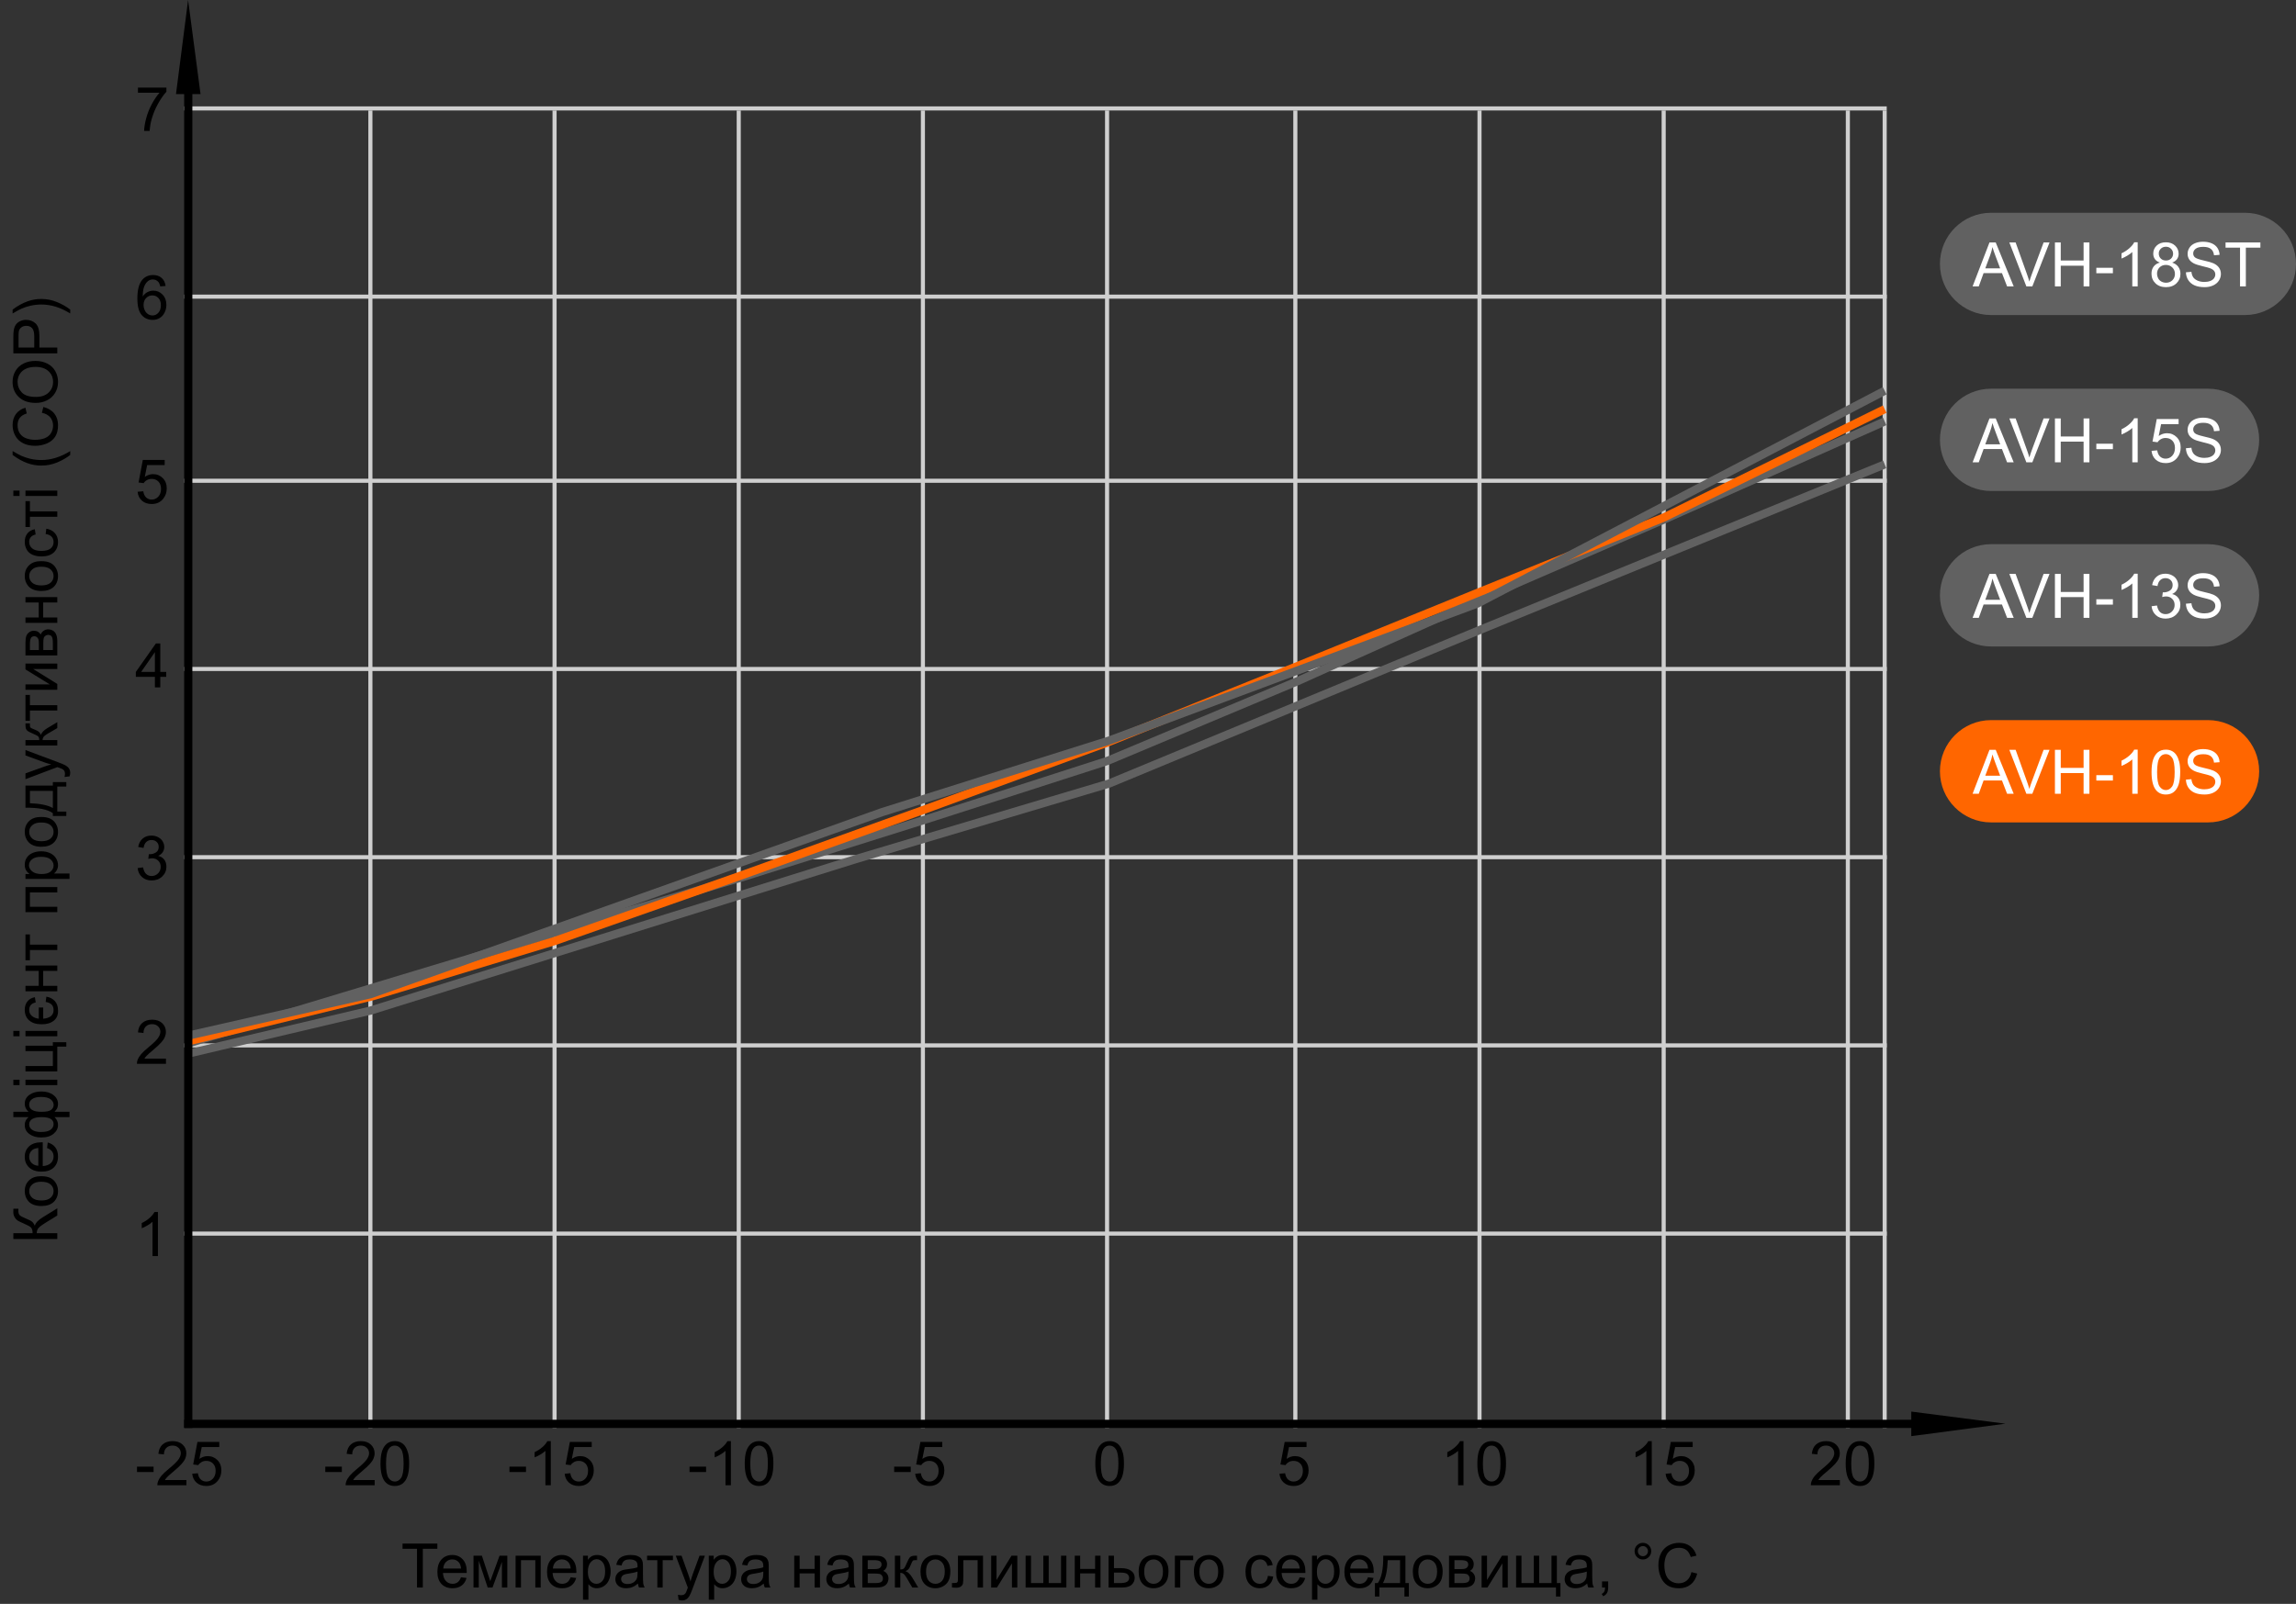 <svg width="561" height="392" viewBox="0 0 561 392" fill="none" xmlns="http://www.w3.org/2000/svg">
<rect x="0" y="0" width="561" height="392" fill="#333333" stroke="none"/>
<g clip-path="url(#clip0_1799_246)">
<path d="M45 26.5H461" stroke="#CFCFCF"/>
<path d="M90.5 27V349" stroke="#CFCFCF"/>
<path d="M135.5 27V349" stroke="#CFCFCF"/>
<path d="M180.5 27V349" stroke="#CFCFCF"/>
<path d="M225.5 27V349" stroke="#CFCFCF"/>
<path d="M270.5 27V349" stroke="#CFCFCF"/>
<path d="M316.5 27V349" stroke="#CFCFCF"/>
<path d="M361.5 27V349" stroke="#CFCFCF"/>
<path d="M406.5 27V349" stroke="#CFCFCF"/>
<path d="M451.5 27V349" stroke="#CFCFCF"/>
<path d="M460.5 27V349" stroke="#CFCFCF"/>
<path d="M45 72.5H461" stroke="#CFCFCF"/>
<path d="M45 117.5H461" stroke="#CFCFCF"/>
<path d="M45 163.5H461" stroke="#CFCFCF"/>
<path d="M45 209.5H461" stroke="#CFCFCF"/>
<path d="M45 255.5H461" stroke="#CFCFCF"/>
<path d="M45 301.5H461" stroke="#CFCFCF"/>
<path d="M46 348H468" stroke="black" stroke-width="2" stroke-miterlimit="10" stroke-linecap="square" stroke-linejoin="round"/>
<path d="M490 347.959L467 351V345L490 347.959Z" fill="black"/>
<path d="M45.959 0L49 23H43L45.959 0Z" fill="black"/>
<path d="M33.476 359.777V358.452H37.526V359.777H33.476ZM45.546 361.733V363H38.449C38.44 362.683 38.491 362.377 38.603 362.084C38.784 361.601 39.072 361.125 39.467 360.656C39.868 360.188 40.444 359.646 41.196 359.03C42.363 358.073 43.151 357.316 43.562 356.76C43.972 356.198 44.177 355.668 44.177 355.17C44.177 354.648 43.989 354.208 43.613 353.852C43.242 353.491 42.756 353.31 42.155 353.31C41.52 353.31 41.013 353.5 40.632 353.881C40.251 354.262 40.058 354.79 40.053 355.463L38.698 355.324C38.791 354.313 39.14 353.544 39.746 353.017C40.351 352.485 41.164 352.219 42.185 352.219C43.215 352.219 44.03 352.504 44.631 353.076C45.231 353.647 45.532 354.355 45.532 355.2C45.532 355.629 45.444 356.052 45.268 356.467C45.092 356.882 44.799 357.319 44.389 357.778C43.984 358.237 43.308 358.867 42.36 359.667C41.569 360.332 41.062 360.783 40.837 361.022C40.612 361.257 40.427 361.494 40.28 361.733H45.546ZM46.967 360.188L48.352 360.07C48.454 360.744 48.691 361.252 49.062 361.594C49.438 361.931 49.89 362.099 50.417 362.099C51.052 362.099 51.589 361.86 52.028 361.381C52.468 360.903 52.688 360.268 52.688 359.477C52.688 358.725 52.475 358.132 52.05 357.697C51.63 357.263 51.079 357.045 50.395 357.045C49.97 357.045 49.587 357.143 49.245 357.338C48.903 357.529 48.635 357.778 48.44 358.085L47.202 357.924L48.242 352.409H53.581V353.669H49.296L48.718 356.555C49.362 356.105 50.039 355.881 50.747 355.881C51.684 355.881 52.475 356.206 53.12 356.855C53.764 357.504 54.086 358.339 54.086 359.36C54.086 360.332 53.803 361.171 53.237 361.879C52.548 362.749 51.608 363.183 50.417 363.183C49.44 363.183 48.642 362.91 48.022 362.363C47.407 361.816 47.055 361.091 46.967 360.188Z" fill="black"/>
<path d="M40.463 69.892L39.152 69.995C39.035 69.477 38.869 69.101 38.654 68.867C38.298 68.491 37.858 68.303 37.336 68.303C36.916 68.303 36.547 68.42 36.23 68.654C35.815 68.957 35.488 69.399 35.248 69.98C35.009 70.561 34.885 71.389 34.875 72.463C35.192 71.979 35.581 71.621 36.04 71.386C36.498 71.152 36.98 71.035 37.482 71.035C38.361 71.035 39.108 71.359 39.724 72.009C40.344 72.653 40.654 73.488 40.654 74.514C40.654 75.187 40.507 75.815 40.214 76.396C39.926 76.972 39.528 77.414 39.02 77.722C38.513 78.029 37.937 78.183 37.292 78.183C36.193 78.183 35.297 77.78 34.604 76.975C33.911 76.164 33.564 74.831 33.564 72.975C33.564 70.9 33.947 69.392 34.714 68.449C35.383 67.629 36.284 67.219 37.416 67.219C38.261 67.219 38.952 67.456 39.489 67.929C40.031 68.403 40.356 69.057 40.463 69.892ZM35.08 74.521C35.08 74.975 35.175 75.41 35.366 75.825C35.561 76.24 35.832 76.557 36.179 76.777C36.525 76.992 36.889 77.099 37.27 77.099C37.827 77.099 38.305 76.874 38.706 76.425C39.106 75.976 39.306 75.366 39.306 74.594C39.306 73.852 39.108 73.269 38.713 72.844C38.317 72.414 37.819 72.199 37.219 72.199C36.623 72.199 36.118 72.414 35.703 72.844C35.288 73.269 35.08 73.828 35.08 74.521Z" fill="black"/>
<path d="M33.623 120.188L35.007 120.07C35.109 120.744 35.346 121.252 35.717 121.594C36.093 121.931 36.545 122.099 37.072 122.099C37.707 122.099 38.244 121.86 38.684 121.381C39.123 120.903 39.343 120.268 39.343 119.477C39.343 118.725 39.13 118.132 38.706 117.697C38.286 117.263 37.734 117.045 37.05 117.045C36.626 117.045 36.242 117.143 35.9 117.338C35.559 117.529 35.29 117.778 35.095 118.085L33.857 117.924L34.897 112.409H40.236V113.669H35.952L35.373 116.555C36.018 116.105 36.694 115.881 37.402 115.881C38.339 115.881 39.13 116.206 39.775 116.855C40.419 117.504 40.742 118.339 40.742 119.36C40.742 120.332 40.459 121.171 39.892 121.879C39.204 122.749 38.264 123.183 37.072 123.183C36.096 123.183 35.297 122.91 34.677 122.363C34.062 121.816 33.71 121.091 33.623 120.188Z" fill="black"/>
<path d="M37.849 168V165.429H33.19V164.221L38.09 157.263H39.167V164.221H40.617V165.429H39.167V168H37.849ZM37.849 164.221V159.379L34.487 164.221H37.849Z" fill="black"/>
<path d="M33.63 212.166L34.948 211.99C35.1 212.737 35.356 213.276 35.717 213.608C36.084 213.936 36.528 214.099 37.05 214.099C37.67 214.099 38.193 213.884 38.618 213.455C39.047 213.025 39.262 212.493 39.262 211.858C39.262 211.252 39.065 210.754 38.669 210.364C38.273 209.968 37.77 209.771 37.16 209.771C36.911 209.771 36.601 209.819 36.23 209.917L36.377 208.76C36.464 208.77 36.535 208.774 36.589 208.774C37.15 208.774 37.656 208.628 38.105 208.335C38.554 208.042 38.779 207.59 38.779 206.98C38.779 206.497 38.615 206.096 38.288 205.779C37.961 205.461 37.539 205.303 37.021 205.303C36.508 205.303 36.081 205.464 35.739 205.786C35.398 206.108 35.178 206.592 35.08 207.236L33.762 207.002C33.923 206.118 34.289 205.435 34.86 204.951C35.432 204.463 36.142 204.219 36.992 204.219C37.578 204.219 38.117 204.346 38.61 204.6C39.103 204.849 39.48 205.19 39.738 205.625C40.002 206.06 40.134 206.521 40.134 207.009C40.134 207.473 40.009 207.896 39.76 208.276C39.511 208.657 39.143 208.96 38.654 209.185C39.289 209.331 39.782 209.636 40.134 210.1C40.485 210.559 40.661 211.135 40.661 211.829C40.661 212.766 40.319 213.562 39.636 214.216C38.952 214.866 38.088 215.19 37.043 215.19C36.101 215.19 35.317 214.91 34.692 214.348C34.072 213.787 33.718 213.059 33.63 212.166Z" fill="black"/>
<path d="M40.551 258.733V260H33.454C33.444 259.683 33.496 259.377 33.608 259.084C33.789 258.601 34.077 258.125 34.472 257.656C34.873 257.188 35.449 256.646 36.201 256.03C37.368 255.073 38.156 254.316 38.567 253.76C38.977 253.198 39.182 252.668 39.182 252.17C39.182 251.648 38.994 251.208 38.618 250.852C38.247 250.491 37.761 250.31 37.16 250.31C36.526 250.31 36.018 250.5 35.637 250.881C35.256 251.262 35.063 251.79 35.058 252.463L33.703 252.324C33.796 251.313 34.145 250.544 34.751 250.017C35.356 249.485 36.169 249.219 37.19 249.219C38.22 249.219 39.035 249.504 39.636 250.076C40.236 250.647 40.537 251.355 40.537 252.2C40.537 252.629 40.449 253.052 40.273 253.467C40.097 253.882 39.804 254.319 39.394 254.778C38.989 255.237 38.313 255.867 37.365 256.667C36.574 257.332 36.067 257.783 35.842 258.022C35.617 258.257 35.432 258.494 35.285 258.733H40.551Z" fill="black"/>
<path d="M38.588 307H37.27V298.599C36.953 298.902 36.535 299.205 36.018 299.507C35.505 299.81 35.044 300.037 34.633 300.188V298.914C35.371 298.567 36.015 298.147 36.567 297.654C37.119 297.161 37.509 296.683 37.739 296.219H38.588V307Z" fill="black"/>
<path d="M33.71 22.669V21.402H40.661V22.427C39.977 23.155 39.299 24.122 38.625 25.328C37.956 26.534 37.438 27.774 37.072 29.048C36.809 29.947 36.64 30.931 36.567 32H35.212C35.227 31.155 35.393 30.135 35.71 28.939C36.027 27.742 36.481 26.59 37.072 25.481C37.668 24.368 38.3 23.431 38.969 22.669H33.71Z" fill="black"/>
<path d="M79.476 359.777V358.452H83.526V359.777H79.476ZM91.546 361.733V363H84.449C84.439 362.683 84.491 362.377 84.603 362.084C84.784 361.601 85.072 361.125 85.467 360.656C85.868 360.188 86.444 359.646 87.196 359.03C88.363 358.073 89.151 357.316 89.561 356.76C89.972 356.198 90.177 355.668 90.177 355.17C90.177 354.648 89.989 354.208 89.613 353.852C89.242 353.491 88.756 353.31 88.155 353.31C87.52 353.31 87.013 353.5 86.632 353.881C86.251 354.262 86.058 354.79 86.053 355.463L84.698 355.324C84.791 354.313 85.14 353.544 85.746 353.017C86.351 352.485 87.164 352.219 88.185 352.219C89.215 352.219 90.03 352.504 90.631 353.076C91.231 353.647 91.532 354.355 91.532 355.2C91.532 355.629 91.444 356.052 91.268 356.467C91.092 356.882 90.799 357.319 90.389 357.778C89.984 358.237 89.308 358.867 88.36 359.667C87.569 360.332 87.061 360.783 86.837 361.022C86.612 361.257 86.427 361.494 86.28 361.733H91.546ZM92.967 357.705C92.967 356.435 93.097 355.415 93.356 354.643C93.619 353.867 94.007 353.269 94.52 352.849C95.038 352.429 95.687 352.219 96.468 352.219C97.044 352.219 97.55 352.336 97.984 352.57C98.419 352.8 98.778 353.134 99.061 353.574C99.344 354.008 99.566 354.541 99.728 355.17C99.889 355.795 99.969 356.64 99.969 357.705C99.969 358.964 99.84 359.982 99.581 360.759C99.322 361.53 98.934 362.128 98.416 362.553C97.904 362.973 97.254 363.183 96.468 363.183C95.433 363.183 94.62 362.812 94.029 362.07C93.321 361.176 92.967 359.721 92.967 357.705ZM94.322 357.705C94.322 359.467 94.527 360.642 94.938 361.228C95.353 361.809 95.863 362.099 96.468 362.099C97.074 362.099 97.582 361.806 97.992 361.22C98.407 360.634 98.614 359.462 98.614 357.705C98.614 355.937 98.407 354.763 97.992 354.182C97.582 353.601 97.069 353.31 96.454 353.31C95.848 353.31 95.365 353.566 95.003 354.079C94.549 354.733 94.322 355.942 94.322 357.705Z" fill="black"/>
<path d="M124.476 359.777V358.452H128.526V359.777H124.476ZM134.583 363H133.265V354.599C132.948 354.902 132.53 355.205 132.013 355.507C131.5 355.81 131.039 356.037 130.628 356.188V354.914C131.366 354.567 132.01 354.147 132.562 353.654C133.114 353.161 133.504 352.683 133.734 352.219H134.583V363ZM137.967 360.188L139.352 360.07C139.454 360.744 139.691 361.252 140.062 361.594C140.438 361.931 140.89 362.099 141.417 362.099C142.052 362.099 142.589 361.86 143.028 361.381C143.468 360.903 143.688 360.268 143.688 359.477C143.688 358.725 143.475 358.132 143.05 357.697C142.63 357.263 142.079 357.045 141.395 357.045C140.97 357.045 140.587 357.143 140.245 357.338C139.903 357.529 139.635 357.778 139.439 358.085L138.202 357.924L139.242 352.409H144.581V353.669H140.296L139.718 356.555C140.362 356.105 141.039 355.881 141.747 355.881C142.684 355.881 143.475 356.206 144.12 356.855C144.764 357.504 145.086 358.339 145.086 359.36C145.086 360.332 144.803 361.171 144.237 361.879C143.548 362.749 142.608 363.183 141.417 363.183C140.44 363.183 139.642 362.91 139.022 362.363C138.407 361.816 138.055 361.091 137.967 360.188Z" fill="black"/>
<path d="M168.476 359.777V358.452H172.526V359.777H168.476ZM178.583 363H177.265V354.599C176.948 354.902 176.53 355.205 176.013 355.507C175.5 355.81 175.039 356.037 174.628 356.188V354.914C175.366 354.567 176.01 354.147 176.562 353.654C177.114 353.161 177.504 352.683 177.734 352.219H178.583V363ZM181.967 357.705C181.967 356.435 182.097 355.415 182.355 354.643C182.619 353.867 183.007 353.269 183.52 352.849C184.038 352.429 184.687 352.219 185.468 352.219C186.044 352.219 186.55 352.336 186.984 352.57C187.419 352.8 187.778 353.134 188.061 353.574C188.344 354.008 188.566 354.541 188.728 355.17C188.889 355.795 188.969 356.64 188.969 357.705C188.969 358.964 188.84 359.982 188.581 360.759C188.322 361.53 187.934 362.128 187.417 362.553C186.904 362.973 186.254 363.183 185.468 363.183C184.433 363.183 183.62 362.812 183.029 362.07C182.321 361.176 181.967 359.721 181.967 357.705ZM183.322 357.705C183.322 359.467 183.527 360.642 183.938 361.228C184.353 361.809 184.863 362.099 185.468 362.099C186.074 362.099 186.582 361.806 186.992 361.22C187.407 360.634 187.614 359.462 187.614 357.705C187.614 355.937 187.407 354.763 186.992 354.182C186.582 353.601 186.069 353.31 185.454 353.31C184.848 353.31 184.365 353.566 184.003 354.079C183.549 354.733 183.322 355.942 183.322 357.705Z" fill="black"/>
<path d="M218.476 359.777V358.452H222.526V359.777H218.476ZM223.618 360.188L225.002 360.07C225.104 360.744 225.341 361.252 225.712 361.594C226.088 361.931 226.54 362.099 227.067 362.099C227.702 362.099 228.239 361.86 228.679 361.381C229.118 360.903 229.338 360.268 229.338 359.477C229.338 358.725 229.125 358.132 228.701 357.697C228.281 357.263 227.729 357.045 227.045 357.045C226.621 357.045 226.237 357.143 225.896 357.338C225.554 357.529 225.285 357.778 225.09 358.085L223.852 357.924L224.892 352.409H230.231V353.669H225.947L225.368 356.555C226.013 356.105 226.689 355.881 227.397 355.881C228.334 355.881 229.125 356.206 229.77 356.855C230.415 357.504 230.737 358.339 230.737 359.36C230.737 360.332 230.454 361.171 229.887 361.879C229.199 362.749 228.259 363.183 227.067 363.183C226.091 363.183 225.292 362.91 224.672 362.363C224.057 361.816 223.706 361.091 223.618 360.188Z" fill="black"/>
<path d="M267.623 357.705C267.623 356.435 267.752 355.415 268.011 354.643C268.274 353.867 268.663 353.269 269.175 352.849C269.693 352.429 270.342 352.219 271.124 352.219C271.7 352.219 272.205 352.336 272.64 352.57C273.074 352.8 273.433 353.134 273.716 353.574C274 354.008 274.222 354.541 274.383 355.17C274.544 355.795 274.625 356.64 274.625 357.705C274.625 358.964 274.495 359.982 274.236 360.759C273.978 361.53 273.589 362.128 273.072 362.553C272.559 362.973 271.91 363.183 271.124 363.183C270.088 363.183 269.275 362.812 268.685 362.07C267.977 361.176 267.623 359.721 267.623 357.705ZM268.978 357.705C268.978 359.467 269.183 360.642 269.593 361.228C270.008 361.809 270.518 362.099 271.124 362.099C271.729 362.099 272.237 361.806 272.647 361.22C273.062 360.634 273.27 359.462 273.27 357.705C273.27 355.937 273.062 354.763 272.647 354.182C272.237 353.601 271.724 353.31 271.109 353.31C270.503 353.31 270.02 353.566 269.659 354.079C269.205 354.733 268.978 355.942 268.978 357.705Z" fill="black"/>
<path d="M312.623 360.188L314.007 360.07C314.109 360.744 314.346 361.252 314.717 361.594C315.093 361.931 315.545 362.099 316.072 362.099C316.707 362.099 317.244 361.86 317.684 361.381C318.123 360.903 318.343 360.268 318.343 359.477C318.343 358.725 318.13 358.132 317.706 357.697C317.286 357.263 316.734 357.045 316.05 357.045C315.625 357.045 315.242 357.143 314.9 357.338C314.559 357.529 314.29 357.778 314.095 358.085L312.857 357.924L313.897 352.409H319.236V353.669H314.952L314.373 356.555C315.018 356.105 315.694 355.881 316.402 355.881C317.339 355.881 318.13 356.206 318.775 356.855C319.419 357.504 319.742 358.339 319.742 359.36C319.742 360.332 319.458 361.171 318.892 361.879C318.204 362.749 317.264 363.183 316.072 363.183C315.096 363.183 314.297 362.91 313.677 362.363C313.062 361.816 312.71 361.091 312.623 360.188Z" fill="black"/>
<path d="M357.588 363H356.27V354.599C355.953 354.902 355.535 355.205 355.018 355.507C354.505 355.81 354.043 356.037 353.633 356.188V354.914C354.371 354.567 355.015 354.147 355.567 353.654C356.119 353.161 356.509 352.683 356.739 352.219H357.588V363ZM360.972 357.705C360.972 356.435 361.102 355.415 361.36 354.643C361.624 353.867 362.012 353.269 362.525 352.849C363.042 352.429 363.692 352.219 364.473 352.219C365.049 352.219 365.555 352.336 365.989 352.57C366.424 352.8 366.783 353.134 367.066 353.574C367.349 354.008 367.571 354.541 367.732 355.17C367.894 355.795 367.974 356.64 367.974 357.705C367.974 358.964 367.845 359.982 367.586 360.759C367.327 361.53 366.939 362.128 366.421 362.553C365.909 362.973 365.259 363.183 364.473 363.183C363.438 363.183 362.625 362.812 362.034 362.07C361.326 361.176 360.972 359.721 360.972 357.705ZM362.327 357.705C362.327 359.467 362.532 360.642 362.942 361.228C363.357 361.809 363.868 362.099 364.473 362.099C365.079 362.099 365.586 361.806 365.997 361.22C366.412 360.634 366.619 359.462 366.619 357.705C366.619 355.937 366.412 354.763 365.997 354.182C365.586 353.601 365.074 353.31 364.458 353.31C363.853 353.31 363.37 353.566 363.008 354.079C362.554 354.733 362.327 355.942 362.327 357.705Z" fill="black"/>
<path d="M403.588 363H402.27V354.599C401.953 354.902 401.535 355.205 401.018 355.507C400.505 355.81 400.043 356.037 399.633 356.188V354.914C400.371 354.567 401.015 354.147 401.567 353.654C402.119 353.161 402.509 352.683 402.739 352.219H403.588V363ZM406.972 360.188L408.356 360.07C408.459 360.744 408.696 361.252 409.067 361.594C409.443 361.931 409.895 362.099 410.422 362.099C411.057 362.099 411.594 361.86 412.033 361.381C412.473 360.903 412.692 360.268 412.692 359.477C412.692 358.725 412.48 358.132 412.055 357.697C411.635 357.263 411.083 357.045 410.4 357.045C409.975 357.045 409.592 357.143 409.25 357.338C408.908 357.529 408.64 357.778 408.444 358.085L407.207 357.924L408.247 352.409H413.586V353.669H409.301L408.723 356.555C409.367 356.105 410.043 355.881 410.751 355.881C411.689 355.881 412.48 356.206 413.125 356.855C413.769 357.504 414.091 358.339 414.091 359.36C414.091 360.332 413.808 361.171 413.242 361.879C412.553 362.749 411.613 363.183 410.422 363.183C409.445 363.183 408.647 362.91 408.027 362.363C407.412 361.816 407.06 361.091 406.972 360.188Z" fill="black"/>
<path d="M449.551 361.733V363H442.454C442.444 362.683 442.496 362.377 442.608 362.084C442.789 361.601 443.077 361.125 443.472 360.656C443.873 360.188 444.449 359.646 445.201 359.03C446.368 358.073 447.156 357.316 447.566 356.76C447.977 356.198 448.182 355.668 448.182 355.17C448.182 354.648 447.994 354.208 447.618 353.852C447.247 353.491 446.761 353.31 446.16 353.31C445.525 353.31 445.018 353.5 444.637 353.881C444.256 354.262 444.063 354.79 444.058 355.463L442.703 355.324C442.796 354.313 443.145 353.544 443.75 353.017C444.356 352.485 445.169 352.219 446.189 352.219C447.22 352.219 448.035 352.504 448.636 353.076C449.236 353.647 449.537 354.355 449.537 355.2C449.537 355.629 449.449 356.052 449.273 356.467C449.097 356.882 448.804 357.319 448.394 357.778C447.989 358.237 447.312 358.867 446.365 359.667C445.574 360.332 445.066 360.783 444.842 361.022C444.617 361.257 444.432 361.494 444.285 361.733H449.551ZM450.972 357.705C450.972 356.435 451.102 355.415 451.36 354.643C451.624 353.867 452.012 353.269 452.525 352.849C453.042 352.429 453.692 352.219 454.473 352.219C455.049 352.219 455.555 352.336 455.989 352.57C456.424 352.8 456.783 353.134 457.066 353.574C457.349 354.008 457.571 354.541 457.732 355.17C457.894 355.795 457.974 356.64 457.974 357.705C457.974 358.964 457.845 359.982 457.586 360.759C457.327 361.53 456.939 362.128 456.421 362.553C455.909 362.973 455.259 363.183 454.473 363.183C453.438 363.183 452.625 362.812 452.034 362.07C451.326 361.176 450.972 359.721 450.972 357.705ZM452.327 357.705C452.327 359.467 452.532 360.642 452.942 361.228C453.357 361.809 453.868 362.099 454.473 362.099C455.079 362.099 455.586 361.806 455.997 361.22C456.412 360.634 456.619 359.462 456.619 357.705C456.619 355.937 456.412 354.763 455.997 354.182C455.586 353.601 455.074 353.31 454.458 353.31C453.853 353.31 453.37 353.566 453.008 354.079C452.554 354.733 452.327 355.942 452.327 357.705Z" fill="black"/>
<path d="M46 255L135.5 228L181 214.5L225.5 200.5L270.5 186L317 166.5L361.5 146.5L406.5 127L460.5 103" stroke="#616161" stroke-width="2"/>
<path d="M46 254.5L91 243.5L135.5 230L181 214L225.5 198L270.5 181.5L316.5 163L362 144.5L406.5 126.5L460.5 100" stroke="#FF6600" stroke-width="2"/>
<path d="M460.5 95.5L361 147.5L271 181L215.5 198.5L135.5 227L90.5 243L46.5 253" stroke="#616161" stroke-width="2"/>
<path d="M46 257.5L90.5 247L209 210L271 191.5L361.5 154L460.5 113.5" stroke="#616161" stroke-width="2"/>
<path d="M46 348V22" stroke="black" stroke-width="2" stroke-miterlimit="10" stroke-linecap="square" stroke-linejoin="round"/>
<path d="M539.5 176H486.5C479.596 176 474 181.596 474 188.5C474 195.404 479.596 201 486.5 201H539.5C546.404 201 552 195.404 552 188.5C552 181.596 546.404 176 539.5 176Z" fill="#FF6600"/>
<path d="M481.978 194L486.102 183.263H487.632L492.027 194H490.408L489.156 190.748H484.666L483.487 194H481.978ZM485.076 189.591H488.716L487.596 186.617C487.254 185.714 487 184.972 486.834 184.391C486.697 185.079 486.504 185.763 486.255 186.441L485.076 189.591ZM495.118 194L490.958 183.263H492.496L495.286 191.063C495.511 191.688 495.699 192.274 495.85 192.821C496.016 192.235 496.209 191.649 496.429 191.063L499.329 183.263H500.779L496.575 194H495.118ZM502.098 194V183.263H503.519V187.672H509.1V183.263H510.521V194H509.1V188.939H503.519V194H502.098ZM512.212 190.777V189.452H516.263V190.777H512.212ZM522.32 194H521.001V185.599C520.684 185.902 520.267 186.205 519.749 186.507C519.236 186.81 518.775 187.037 518.365 187.188V185.914C519.102 185.567 519.747 185.147 520.298 184.654C520.85 184.161 521.241 183.683 521.47 183.219H522.32V194ZM525.704 188.705C525.704 187.435 525.833 186.415 526.092 185.643C526.355 184.867 526.744 184.269 527.256 183.849C527.774 183.429 528.423 183.219 529.205 183.219C529.781 183.219 530.286 183.336 530.721 183.57C531.155 183.8 531.514 184.134 531.797 184.574C532.081 185.008 532.303 185.541 532.464 186.17C532.625 186.795 532.706 187.64 532.706 188.705C532.706 189.964 532.576 190.982 532.317 191.759C532.059 192.53 531.67 193.128 531.153 193.553C530.64 193.973 529.991 194.183 529.205 194.183C528.169 194.183 527.356 193.812 526.766 193.07C526.058 192.176 525.704 190.721 525.704 188.705ZM527.059 188.705C527.059 190.467 527.264 191.642 527.674 192.228C528.089 192.809 528.599 193.099 529.205 193.099C529.81 193.099 530.318 192.806 530.728 192.22C531.143 191.634 531.351 190.462 531.351 188.705C531.351 186.937 531.143 185.763 530.728 185.182C530.318 184.601 529.805 184.31 529.19 184.31C528.584 184.31 528.101 184.566 527.74 185.079C527.286 185.733 527.059 186.942 527.059 188.705ZM534.104 190.55L535.445 190.433C535.508 190.97 535.655 191.412 535.884 191.759C536.119 192.101 536.48 192.379 536.968 192.594C537.457 192.804 538.006 192.909 538.616 192.909C539.158 192.909 539.637 192.828 540.052 192.667C540.467 192.506 540.774 192.286 540.975 192.008C541.18 191.725 541.282 191.417 541.282 191.085C541.282 190.748 541.185 190.455 540.989 190.206C540.794 189.952 540.472 189.74 540.022 189.569C539.734 189.457 539.097 189.283 538.111 189.049C537.125 188.81 536.434 188.585 536.038 188.375C535.525 188.106 535.142 187.774 534.888 187.379C534.639 186.979 534.515 186.532 534.515 186.039C534.515 185.497 534.668 184.991 534.976 184.522C535.284 184.049 535.733 183.69 536.324 183.446C536.915 183.202 537.571 183.08 538.294 183.08C539.09 183.08 539.791 183.209 540.396 183.468C541.006 183.722 541.475 184.098 541.802 184.596C542.129 185.094 542.305 185.658 542.33 186.288L540.967 186.39C540.894 185.711 540.645 185.199 540.22 184.852C539.8 184.505 539.178 184.332 538.353 184.332C537.493 184.332 536.866 184.491 536.47 184.808C536.08 185.121 535.884 185.499 535.884 185.943C535.884 186.329 536.023 186.646 536.302 186.896C536.575 187.145 537.288 187.401 538.44 187.665C539.598 187.923 540.391 188.15 540.821 188.346C541.446 188.634 541.907 189 542.205 189.444C542.503 189.884 542.652 190.392 542.652 190.968C542.652 191.539 542.488 192.079 542.161 192.586C541.834 193.089 541.363 193.482 540.748 193.766C540.137 194.044 539.449 194.183 538.682 194.183C537.71 194.183 536.895 194.042 536.236 193.758C535.582 193.475 535.066 193.05 534.69 192.484C534.319 191.913 534.124 191.268 534.104 190.55Z" fill="white"/>
<path d="M539.5 133H486.5C479.596 133 474 138.596 474 145.5C474 152.404 479.596 158 486.5 158H539.5C546.404 158 552 152.404 552 145.5C552 138.596 546.404 133 539.5 133Z" fill="#616161"/>
<path d="M481.978 151L486.102 140.263H487.632L492.027 151H490.408L489.156 147.748H484.666L483.487 151H481.978ZM485.076 146.591H488.716L487.596 143.617C487.254 142.714 487 141.972 486.834 141.391C486.697 142.079 486.504 142.763 486.255 143.441L485.076 146.591ZM495.118 151L490.958 140.263H492.496L495.286 148.063C495.511 148.688 495.699 149.274 495.85 149.821C496.016 149.235 496.209 148.649 496.429 148.063L499.329 140.263H500.779L496.575 151H495.118ZM502.098 151V140.263H503.519V144.672H509.1V140.263H510.521V151H509.1V145.939H503.519V151H502.098ZM512.212 147.777V146.452H516.263V147.777H512.212ZM522.32 151H521.001V142.599C520.684 142.902 520.267 143.205 519.749 143.507C519.236 143.81 518.775 144.037 518.365 144.188V142.914C519.102 142.567 519.747 142.147 520.298 141.654C520.85 141.161 521.241 140.683 521.47 140.219H522.32V151ZM525.711 148.166L527.029 147.99C527.181 148.737 527.437 149.276 527.798 149.608C528.165 149.936 528.609 150.099 529.131 150.099C529.751 150.099 530.274 149.884 530.699 149.455C531.128 149.025 531.343 148.493 531.343 147.858C531.343 147.252 531.146 146.754 530.75 146.364C530.354 145.968 529.852 145.771 529.241 145.771C528.992 145.771 528.682 145.819 528.311 145.917L528.458 144.76C528.545 144.77 528.616 144.774 528.67 144.774C529.231 144.774 529.737 144.628 530.186 144.335C530.635 144.042 530.86 143.59 530.86 142.98C530.86 142.497 530.696 142.096 530.369 141.779C530.042 141.461 529.62 141.303 529.102 141.303C528.589 141.303 528.162 141.464 527.82 141.786C527.479 142.108 527.259 142.592 527.161 143.236L525.843 143.002C526.004 142.118 526.37 141.435 526.941 140.951C527.513 140.463 528.223 140.219 529.073 140.219C529.659 140.219 530.198 140.346 530.691 140.6C531.185 140.849 531.561 141.19 531.819 141.625C532.083 142.06 532.215 142.521 532.215 143.009C532.215 143.473 532.09 143.896 531.841 144.276C531.592 144.657 531.224 144.96 530.735 145.185C531.37 145.331 531.863 145.636 532.215 146.1C532.566 146.559 532.742 147.135 532.742 147.829C532.742 148.766 532.4 149.562 531.717 150.216C531.033 150.866 530.169 151.19 529.124 151.19C528.182 151.19 527.398 150.91 526.773 150.348C526.153 149.787 525.799 149.059 525.711 148.166ZM534.104 147.55L535.445 147.433C535.508 147.97 535.655 148.412 535.884 148.759C536.119 149.101 536.48 149.379 536.968 149.594C537.457 149.804 538.006 149.909 538.616 149.909C539.158 149.909 539.637 149.828 540.052 149.667C540.467 149.506 540.774 149.286 540.975 149.008C541.18 148.725 541.282 148.417 541.282 148.085C541.282 147.748 541.185 147.455 540.989 147.206C540.794 146.952 540.472 146.74 540.022 146.569C539.734 146.457 539.097 146.283 538.111 146.049C537.125 145.81 536.434 145.585 536.038 145.375C535.525 145.106 535.142 144.774 534.888 144.379C534.639 143.979 534.515 143.532 534.515 143.039C534.515 142.497 534.668 141.991 534.976 141.522C535.284 141.049 535.733 140.69 536.324 140.446C536.915 140.202 537.571 140.08 538.294 140.08C539.09 140.08 539.791 140.209 540.396 140.468C541.006 140.722 541.475 141.098 541.802 141.596C542.129 142.094 542.305 142.658 542.33 143.288L540.967 143.39C540.894 142.711 540.645 142.199 540.22 141.852C539.8 141.505 539.178 141.332 538.353 141.332C537.493 141.332 536.866 141.491 536.47 141.808C536.08 142.121 535.884 142.499 535.884 142.943C535.884 143.329 536.023 143.646 536.302 143.896C536.575 144.145 537.288 144.401 538.44 144.665C539.598 144.923 540.391 145.15 540.821 145.346C541.446 145.634 541.907 146 542.205 146.444C542.503 146.884 542.652 147.392 542.652 147.968C542.652 148.539 542.488 149.079 542.161 149.586C541.834 150.089 541.363 150.482 540.748 150.766C540.137 151.044 539.449 151.183 538.682 151.183C537.71 151.183 536.895 151.042 536.236 150.758C535.582 150.475 535.066 150.05 534.69 149.484C534.319 148.913 534.124 148.268 534.104 147.55Z" fill="white"/>
<path d="M539.5 95H486.5C479.596 95 474 100.596 474 107.5C474 114.404 479.596 120 486.5 120H539.5C546.404 120 552 114.404 552 107.5C552 100.596 546.404 95 539.5 95Z" fill="#616161"/>
<path d="M481.978 113L486.102 102.263H487.632L492.027 113H490.408L489.156 109.748H484.666L483.487 113H481.978ZM485.076 108.591H488.716L487.596 105.617C487.254 104.714 487 103.972 486.834 103.391C486.697 104.079 486.504 104.763 486.255 105.441L485.076 108.591ZM495.118 113L490.958 102.263H492.496L495.286 110.063C495.511 110.688 495.699 111.274 495.85 111.821C496.016 111.235 496.209 110.649 496.429 110.063L499.329 102.263H500.779L496.575 113H495.118ZM502.098 113V102.263H503.519V106.672H509.1V102.263H510.521V113H509.1V107.939H503.519V113H502.098ZM512.212 109.777V108.452H516.263V109.777H512.212ZM522.32 113H521.001V104.599C520.684 104.902 520.267 105.205 519.749 105.507C519.236 105.81 518.775 106.037 518.365 106.188V104.914C519.102 104.567 519.747 104.147 520.298 103.654C520.85 103.161 521.241 102.683 521.47 102.219H522.32V113ZM525.704 110.188L527.088 110.07C527.19 110.744 527.427 111.252 527.798 111.594C528.174 111.931 528.626 112.099 529.153 112.099C529.788 112.099 530.325 111.86 530.765 111.381C531.204 110.903 531.424 110.268 531.424 109.477C531.424 108.725 531.211 108.132 530.787 107.697C530.367 107.263 529.815 107.045 529.131 107.045C528.707 107.045 528.323 107.143 527.981 107.338C527.64 107.529 527.371 107.778 527.176 108.085L525.938 107.924L526.978 102.409H532.317V103.669H528.033L527.454 106.555C528.099 106.105 528.775 105.881 529.483 105.881C530.42 105.881 531.211 106.206 531.856 106.855C532.5 107.504 532.823 108.339 532.823 109.36C532.823 110.332 532.54 111.171 531.973 111.879C531.285 112.749 530.345 113.183 529.153 113.183C528.177 113.183 527.378 112.91 526.758 112.363C526.143 111.816 525.792 111.091 525.704 110.188ZM534.104 109.55L535.445 109.433C535.508 109.97 535.655 110.412 535.884 110.759C536.119 111.101 536.48 111.379 536.968 111.594C537.457 111.804 538.006 111.909 538.616 111.909C539.158 111.909 539.637 111.828 540.052 111.667C540.467 111.506 540.774 111.286 540.975 111.008C541.18 110.725 541.282 110.417 541.282 110.085C541.282 109.748 541.185 109.455 540.989 109.206C540.794 108.952 540.472 108.74 540.022 108.569C539.734 108.457 539.097 108.283 538.111 108.049C537.125 107.81 536.434 107.585 536.038 107.375C535.525 107.106 535.142 106.774 534.888 106.379C534.639 105.979 534.515 105.532 534.515 105.039C534.515 104.497 534.668 103.991 534.976 103.522C535.284 103.049 535.733 102.69 536.324 102.446C536.915 102.202 537.571 102.08 538.294 102.08C539.09 102.08 539.791 102.209 540.396 102.468C541.006 102.722 541.475 103.098 541.802 103.596C542.129 104.094 542.305 104.658 542.33 105.288L540.967 105.39C540.894 104.711 540.645 104.199 540.22 103.852C539.8 103.505 539.178 103.332 538.353 103.332C537.493 103.332 536.866 103.491 536.47 103.808C536.08 104.121 535.884 104.499 535.884 104.943C535.884 105.329 536.023 105.646 536.302 105.896C536.575 106.145 537.288 106.401 538.44 106.665C539.598 106.923 540.391 107.15 540.821 107.346C541.446 107.634 541.907 108 542.205 108.444C542.503 108.884 542.652 109.392 542.652 109.968C542.652 110.539 542.488 111.079 542.161 111.586C541.834 112.089 541.363 112.482 540.748 112.766C540.137 113.044 539.449 113.183 538.682 113.183C537.71 113.183 536.895 113.042 536.236 112.758C535.582 112.475 535.066 112.05 534.69 111.484C534.319 110.913 534.124 110.268 534.104 109.55Z" fill="white"/>
<path d="M548.5 52H486.5C479.596 52 474 57.596 474 64.5C474 71.404 479.596 77 486.5 77H548.5C555.404 77 561 71.404 561 64.5C561 57.596 555.404 52 548.5 52Z" fill="#616161"/>
<path d="M481.978 70L486.102 59.263H487.632L492.027 70H490.408L489.156 66.748H484.666L483.487 70H481.978ZM485.076 65.591H488.716L487.596 62.617C487.254 61.714 487 60.972 486.834 60.391C486.697 61.079 486.504 61.763 486.255 62.441L485.076 65.591ZM495.118 70L490.958 59.263H492.496L495.286 67.063C495.511 67.688 495.699 68.274 495.85 68.821C496.016 68.235 496.209 67.649 496.429 67.063L499.329 59.263H500.779L496.575 70H495.118ZM502.098 70V59.263H503.519V63.672H509.1V59.263H510.521V70H509.1V64.939H503.519V70H502.098ZM512.212 66.777V65.452H516.263V66.777H512.212ZM522.32 70H521.001V61.599C520.684 61.902 520.267 62.205 519.749 62.507C519.236 62.81 518.775 63.037 518.365 63.188V61.914C519.102 61.567 519.747 61.148 520.298 60.654C520.85 60.161 521.241 59.683 521.47 59.219H522.32V70ZM527.732 64.177C527.186 63.977 526.78 63.691 526.517 63.32C526.253 62.949 526.121 62.505 526.121 61.987C526.121 61.206 526.402 60.549 526.963 60.017C527.525 59.485 528.272 59.219 529.205 59.219C530.142 59.219 530.896 59.492 531.468 60.039C532.039 60.581 532.325 61.243 532.325 62.024C532.325 62.522 532.193 62.956 531.929 63.328C531.67 63.694 531.275 63.977 530.743 64.177C531.402 64.392 531.902 64.739 532.244 65.217C532.591 65.696 532.764 66.267 532.764 66.931C532.764 67.849 532.439 68.621 531.79 69.246C531.141 69.871 530.286 70.183 529.227 70.183C528.167 70.183 527.312 69.871 526.663 69.246C526.014 68.616 525.689 67.832 525.689 66.894C525.689 66.196 525.865 65.613 526.216 65.144C526.573 64.67 527.078 64.348 527.732 64.177ZM527.469 61.943C527.469 62.451 527.632 62.866 527.959 63.188C528.287 63.511 528.711 63.672 529.234 63.672C529.742 63.672 530.157 63.513 530.479 63.196C530.806 62.873 530.97 62.48 530.97 62.017C530.97 61.533 530.801 61.128 530.464 60.801C530.132 60.469 529.717 60.303 529.219 60.303C528.716 60.303 528.299 60.464 527.967 60.786C527.635 61.108 527.469 61.494 527.469 61.943ZM527.044 66.902C527.044 67.278 527.132 67.642 527.308 67.993C527.488 68.345 527.754 68.618 528.106 68.814C528.458 69.004 528.836 69.099 529.241 69.099C529.871 69.099 530.391 68.897 530.801 68.491C531.211 68.086 531.417 67.571 531.417 66.946C531.417 66.311 531.204 65.786 530.779 65.371C530.359 64.956 529.832 64.749 529.197 64.749C528.577 64.749 528.062 64.954 527.652 65.364C527.247 65.774 527.044 66.287 527.044 66.902ZM534.104 66.55L535.445 66.433C535.508 66.97 535.655 67.412 535.884 67.759C536.119 68.101 536.48 68.379 536.968 68.594C537.457 68.804 538.006 68.909 538.616 68.909C539.158 68.909 539.637 68.828 540.052 68.667C540.467 68.506 540.774 68.286 540.975 68.008C541.18 67.725 541.282 67.417 541.282 67.085C541.282 66.748 541.185 66.455 540.989 66.206C540.794 65.952 540.472 65.74 540.022 65.569C539.734 65.457 539.097 65.283 538.111 65.049C537.125 64.81 536.434 64.585 536.038 64.375C535.525 64.106 535.142 63.774 534.888 63.379C534.639 62.978 534.515 62.532 534.515 62.039C534.515 61.497 534.668 60.991 534.976 60.523C535.284 60.049 535.733 59.69 536.324 59.446C536.915 59.202 537.571 59.08 538.294 59.08C539.09 59.08 539.791 59.209 540.396 59.468C541.006 59.722 541.475 60.098 541.802 60.596C542.129 61.094 542.305 61.658 542.33 62.288L540.967 62.39C540.894 61.711 540.645 61.199 540.22 60.852C539.8 60.505 539.178 60.332 538.353 60.332C537.493 60.332 536.866 60.491 536.47 60.808C536.08 61.121 535.884 61.499 535.884 61.943C535.884 62.329 536.023 62.647 536.302 62.895C536.575 63.145 537.288 63.401 538.44 63.665C539.598 63.923 540.391 64.15 540.821 64.346C541.446 64.634 541.907 65 542.205 65.444C542.503 65.884 542.652 66.392 542.652 66.968C542.652 67.539 542.488 68.079 542.161 68.586C541.834 69.089 541.363 69.482 540.748 69.766C540.137 70.044 539.449 70.183 538.682 70.183C537.71 70.183 536.895 70.041 536.236 69.758C535.582 69.475 535.066 69.05 534.69 68.484C534.319 67.913 534.124 67.268 534.104 66.55ZM547.325 70V60.53H543.787V59.263H552.298V60.53H548.746V70H547.325Z" fill="white"/>
<path d="M101.889 388V378.53H98.352V377.263H106.862V378.53H103.31V388H101.889ZM112.634 385.495L113.996 385.664C113.781 386.459 113.383 387.077 112.802 387.517C112.221 387.956 111.479 388.176 110.576 388.176C109.438 388.176 108.535 387.827 107.866 387.128C107.202 386.425 106.87 385.441 106.87 384.177C106.87 382.868 107.207 381.853 107.88 381.13C108.554 380.407 109.428 380.046 110.502 380.046C111.542 380.046 112.392 380.4 113.051 381.108C113.71 381.816 114.04 382.812 114.04 384.096C114.04 384.174 114.038 384.292 114.033 384.448H108.232C108.281 385.302 108.522 385.957 108.957 386.411C109.392 386.865 109.934 387.092 110.583 387.092C111.066 387.092 111.479 386.965 111.821 386.711C112.163 386.457 112.434 386.052 112.634 385.495ZM108.305 383.364H112.648C112.59 382.709 112.424 382.219 112.15 381.892C111.73 381.384 111.186 381.13 110.517 381.13C109.912 381.13 109.401 381.333 108.986 381.738C108.576 382.143 108.349 382.685 108.305 383.364ZM115.695 380.222H117.746L119.79 386.447L122.06 380.222H123.957V388H122.639V381.738L120.339 388H119.16L116.984 381.438V388H115.695V380.222ZM125.979 380.222H132.116V388H130.798V381.313H127.297V388H125.979V380.222ZM139.426 385.495L140.788 385.664C140.573 386.459 140.175 387.077 139.594 387.517C139.013 387.956 138.271 388.176 137.368 388.176C136.23 388.176 135.327 387.827 134.658 387.128C133.994 386.425 133.662 385.441 133.662 384.177C133.662 382.868 133.999 381.853 134.672 381.13C135.346 380.407 136.22 380.046 137.294 380.046C138.334 380.046 139.184 380.4 139.843 381.108C140.502 381.816 140.832 382.812 140.832 384.096C140.832 384.174 140.83 384.292 140.825 384.448H135.024C135.073 385.302 135.314 385.957 135.749 386.411C136.184 386.865 136.726 387.092 137.375 387.092C137.858 387.092 138.271 386.965 138.613 386.711C138.955 386.457 139.226 386.052 139.426 385.495ZM135.097 383.364H139.44C139.382 382.709 139.216 382.219 138.942 381.892C138.522 381.384 137.978 381.13 137.309 381.13C136.704 381.13 136.193 381.333 135.778 381.738C135.368 382.143 135.141 382.685 135.097 383.364ZM142.451 390.981V380.222H143.652V381.232C143.935 380.837 144.255 380.542 144.611 380.346C144.968 380.146 145.4 380.046 145.908 380.046C146.572 380.046 147.158 380.217 147.666 380.559C148.173 380.9 148.557 381.384 148.815 382.009C149.074 382.629 149.204 383.31 149.204 384.052C149.204 384.848 149.06 385.566 148.771 386.206C148.488 386.84 148.073 387.329 147.526 387.67C146.984 388.007 146.413 388.176 145.812 388.176C145.373 388.176 144.978 388.083 144.626 387.897C144.279 387.712 143.994 387.478 143.769 387.194V390.981H142.451ZM143.645 384.155C143.645 385.156 143.847 385.896 144.252 386.374C144.658 386.853 145.148 387.092 145.725 387.092C146.311 387.092 146.811 386.845 147.226 386.352C147.646 385.854 147.856 385.085 147.856 384.045C147.856 383.054 147.651 382.312 147.241 381.818C146.835 381.325 146.35 381.079 145.783 381.079C145.222 381.079 144.724 381.342 144.289 381.87C143.859 382.392 143.645 383.154 143.645 384.155ZM155.876 387.041C155.388 387.456 154.917 387.749 154.462 387.919C154.013 388.09 153.53 388.176 153.012 388.176C152.158 388.176 151.501 387.968 151.042 387.553C150.583 387.133 150.354 386.599 150.354 385.949C150.354 385.568 150.439 385.222 150.61 384.909C150.786 384.592 151.013 384.338 151.291 384.147C151.574 383.957 151.892 383.813 152.243 383.715C152.502 383.647 152.893 383.581 153.415 383.518C154.479 383.391 155.263 383.239 155.766 383.063C155.771 382.883 155.773 382.768 155.773 382.719C155.773 382.182 155.649 381.804 155.4 381.584C155.063 381.286 154.562 381.137 153.898 381.137C153.278 381.137 152.819 381.247 152.521 381.467C152.229 381.682 152.011 382.065 151.87 382.617L150.581 382.441C150.698 381.889 150.891 381.445 151.159 381.108C151.428 380.766 151.816 380.505 152.324 380.324C152.832 380.139 153.42 380.046 154.089 380.046C154.753 380.046 155.292 380.124 155.708 380.28C156.123 380.437 156.428 380.634 156.623 380.874C156.818 381.108 156.955 381.406 157.033 381.767C157.077 381.992 157.099 382.397 157.099 382.983V384.741C157.099 385.966 157.126 386.743 157.18 387.07C157.238 387.392 157.351 387.702 157.517 388H156.14C156.003 387.727 155.915 387.407 155.876 387.041ZM155.766 384.096C155.288 384.292 154.57 384.458 153.613 384.594C153.071 384.672 152.688 384.76 152.463 384.858C152.238 384.956 152.065 385.1 151.943 385.29C151.821 385.476 151.76 385.683 151.76 385.913C151.76 386.264 151.892 386.557 152.155 386.792C152.424 387.026 152.814 387.143 153.327 387.143C153.835 387.143 154.287 387.033 154.682 386.813C155.078 386.589 155.368 386.284 155.554 385.898C155.695 385.6 155.766 385.161 155.766 384.58V384.096ZM158.103 380.222H164.423V381.313H161.918V388H160.607V381.313H158.103V380.222ZM165.8 390.996L165.654 389.758C165.942 389.836 166.193 389.875 166.408 389.875C166.701 389.875 166.936 389.826 167.111 389.729C167.287 389.631 167.431 389.494 167.543 389.318C167.626 389.187 167.761 388.859 167.946 388.337C167.971 388.264 168.01 388.156 168.063 388.015L165.112 380.222H166.533L168.151 384.726C168.361 385.297 168.549 385.898 168.715 386.528C168.867 385.922 169.047 385.332 169.257 384.755L170.92 380.222H172.238L169.279 388.132C168.962 388.986 168.715 389.575 168.54 389.897C168.305 390.332 168.037 390.649 167.734 390.849C167.431 391.054 167.07 391.157 166.65 391.157C166.396 391.157 166.113 391.103 165.8 390.996ZM173.183 390.981V380.222H174.384V381.232C174.667 380.837 174.987 380.542 175.344 380.346C175.7 380.146 176.132 380.046 176.64 380.046C177.304 380.046 177.89 380.217 178.398 380.559C178.906 380.9 179.289 381.384 179.548 382.009C179.807 382.629 179.936 383.31 179.936 384.052C179.936 384.848 179.792 385.566 179.504 386.206C179.221 386.84 178.806 387.329 178.259 387.67C177.717 388.007 177.146 388.176 176.545 388.176C176.105 388.176 175.71 388.083 175.358 387.897C175.012 387.712 174.726 387.478 174.501 387.194V390.981H173.183ZM174.377 384.155C174.377 385.156 174.58 385.896 174.985 386.374C175.39 386.853 175.881 387.092 176.457 387.092C177.043 387.092 177.543 386.845 177.958 386.352C178.378 385.854 178.588 385.085 178.588 384.045C178.588 383.054 178.383 382.312 177.973 381.818C177.568 381.325 177.082 381.079 176.516 381.079C175.954 381.079 175.456 381.342 175.021 381.87C174.592 382.392 174.377 383.154 174.377 384.155ZM186.608 387.041C186.12 387.456 185.649 387.749 185.195 387.919C184.746 388.09 184.262 388.176 183.745 388.176C182.89 388.176 182.233 387.968 181.774 387.553C181.315 387.133 181.086 386.599 181.086 385.949C181.086 385.568 181.171 385.222 181.342 384.909C181.518 384.592 181.745 384.338 182.023 384.147C182.307 383.957 182.624 383.813 182.976 383.715C183.234 383.647 183.625 383.581 184.147 383.518C185.212 383.391 185.996 383.239 186.499 383.063C186.503 382.883 186.506 382.768 186.506 382.719C186.506 382.182 186.381 381.804 186.132 381.584C185.795 381.286 185.295 381.137 184.631 381.137C184.011 381.137 183.552 381.247 183.254 381.467C182.961 381.682 182.744 382.065 182.602 382.617L181.313 382.441C181.43 381.889 181.623 381.445 181.892 381.108C182.16 380.766 182.548 380.505 183.056 380.324C183.564 380.139 184.152 380.046 184.821 380.046C185.485 380.046 186.025 380.124 186.44 380.28C186.855 380.437 187.16 380.634 187.355 380.874C187.551 381.108 187.688 381.406 187.766 381.767C187.81 381.992 187.832 382.397 187.832 382.983V384.741C187.832 385.966 187.858 386.743 187.912 387.07C187.971 387.392 188.083 387.702 188.249 388H186.872C186.735 387.727 186.647 387.407 186.608 387.041ZM186.499 384.096C186.02 384.292 185.302 384.458 184.345 384.594C183.803 384.672 183.42 384.76 183.195 384.858C182.971 384.956 182.797 385.1 182.675 385.29C182.553 385.476 182.492 385.683 182.492 385.913C182.492 386.264 182.624 386.557 182.888 386.792C183.156 387.026 183.547 387.143 184.06 387.143C184.567 387.143 185.019 387.033 185.415 386.813C185.81 386.589 186.101 386.284 186.286 385.898C186.428 385.6 186.499 385.161 186.499 384.58V384.096ZM194.064 380.222H195.383V383.459H199.038V380.222H200.356V388H199.038V384.55H195.383V388H194.064V380.222ZM207.424 387.041C206.936 387.456 206.464 387.749 206.01 387.919C205.561 388.09 205.078 388.176 204.56 388.176C203.706 388.176 203.049 387.968 202.59 387.553C202.131 387.133 201.901 386.599 201.901 385.949C201.901 385.568 201.987 385.222 202.158 384.909C202.333 384.592 202.561 384.338 202.839 384.147C203.122 383.957 203.439 383.813 203.791 383.715C204.05 383.647 204.44 383.581 204.963 383.518C206.027 383.391 206.811 383.239 207.314 383.063C207.319 382.883 207.321 382.768 207.321 382.719C207.321 382.182 207.197 381.804 206.948 381.584C206.611 381.286 206.11 381.137 205.446 381.137C204.826 381.137 204.367 381.247 204.069 381.467C203.776 381.682 203.559 382.065 203.417 382.617L202.128 382.441C202.246 381.889 202.438 381.445 202.707 381.108C202.976 380.766 203.364 380.505 203.872 380.324C204.379 380.139 204.968 380.046 205.637 380.046C206.301 380.046 206.84 380.124 207.255 380.28C207.67 380.437 207.976 380.634 208.171 380.874C208.366 381.108 208.503 381.406 208.581 381.767C208.625 381.992 208.647 382.397 208.647 382.983V384.741C208.647 385.966 208.674 386.743 208.728 387.07C208.786 387.392 208.898 387.702 209.064 388H207.688C207.551 387.727 207.463 387.407 207.424 387.041ZM207.314 384.096C206.835 384.292 206.118 384.458 205.161 384.594C204.619 384.672 204.235 384.76 204.011 384.858C203.786 384.956 203.613 385.1 203.491 385.29C203.369 385.476 203.308 385.683 203.308 385.913C203.308 386.264 203.439 386.557 203.703 386.792C203.972 387.026 204.362 387.143 204.875 387.143C205.383 387.143 205.834 387.033 206.23 386.813C206.625 386.589 206.916 386.284 207.102 385.898C207.243 385.6 207.314 385.161 207.314 384.58V384.096ZM210.705 380.222H213.745C214.492 380.222 215.046 380.285 215.407 380.412C215.773 380.534 216.086 380.761 216.345 381.093C216.608 381.425 216.74 381.823 216.74 382.287C216.74 382.658 216.662 382.983 216.506 383.261C216.354 383.535 216.125 383.764 215.817 383.95C216.184 384.072 216.486 384.301 216.726 384.638C216.97 384.97 217.092 385.366 217.092 385.825C217.043 386.562 216.779 387.109 216.301 387.465C215.822 387.822 215.126 388 214.213 388H210.705V380.222ZM212.023 383.496H213.43C213.991 383.496 214.377 383.466 214.587 383.408C214.797 383.349 214.985 383.232 215.151 383.056C215.317 382.875 215.4 382.661 215.4 382.412C215.4 382.001 215.253 381.716 214.96 381.555C214.672 381.394 214.177 381.313 213.474 381.313H212.023V383.496ZM212.023 386.916H213.759C214.506 386.916 215.019 386.831 215.297 386.66C215.576 386.484 215.722 386.184 215.737 385.759C215.737 385.51 215.656 385.28 215.495 385.07C215.334 384.855 215.124 384.721 214.865 384.667C214.606 384.609 214.191 384.58 213.62 384.58H212.023V386.916ZM218.659 380.222H219.978V383.583C220.397 383.583 220.69 383.503 220.856 383.342C221.027 383.181 221.276 382.712 221.604 381.936C221.862 381.32 222.072 380.915 222.233 380.72C222.395 380.524 222.58 380.393 222.79 380.324C223 380.256 223.337 380.222 223.801 380.222H224.064V381.313L223.698 381.306C223.352 381.306 223.129 381.357 223.032 381.459C222.929 381.567 222.773 381.887 222.563 382.419C222.363 382.927 222.18 383.278 222.014 383.474C221.848 383.669 221.591 383.847 221.245 384.008C221.811 384.16 222.368 384.687 222.915 385.59L224.357 388H222.907L221.501 385.59C221.213 385.107 220.961 384.79 220.747 384.638C220.532 384.482 220.275 384.404 219.978 384.404V388H218.659V380.222ZM224.914 384.111C224.914 382.67 225.314 381.604 226.115 380.91C226.784 380.334 227.6 380.046 228.562 380.046C229.631 380.046 230.505 380.397 231.184 381.101C231.862 381.799 232.202 382.766 232.202 384.001C232.202 385.002 232.05 385.791 231.748 386.367C231.45 386.938 231.013 387.382 230.437 387.7C229.865 388.017 229.24 388.176 228.562 388.176C227.473 388.176 226.591 387.827 225.917 387.128C225.249 386.43 224.914 385.424 224.914 384.111ZM226.269 384.111C226.269 385.107 226.486 385.854 226.921 386.352C227.355 386.845 227.902 387.092 228.562 387.092C229.216 387.092 229.76 386.843 230.195 386.345C230.629 385.847 230.847 385.087 230.847 384.067C230.847 383.105 230.627 382.377 230.188 381.884C229.753 381.386 229.211 381.137 228.562 381.137C227.902 381.137 227.355 381.384 226.921 381.877C226.486 382.37 226.269 383.115 226.269 384.111ZM234.062 380.222H240.185V388H238.874V381.313H235.38V385.188C235.38 386.091 235.351 386.687 235.292 386.975C235.234 387.263 235.073 387.514 234.809 387.729C234.545 387.944 234.165 388.051 233.667 388.051C233.359 388.051 233.005 388.032 232.604 387.993V386.894H233.183C233.457 386.894 233.652 386.867 233.769 386.813C233.886 386.755 233.964 386.665 234.003 386.542C234.042 386.42 234.062 386.022 234.062 385.349V380.222ZM242.177 380.222H243.496V386.154L247.15 380.222H248.571V388H247.253V382.104L243.598 388H242.177V380.222ZM250.6 380.222H251.918V386.909H254.921V380.222H256.24V386.909H259.25V380.222H260.561V388H250.6V380.222ZM262.604 380.222H263.923V383.459H267.578V380.222H268.896V388H267.578V384.55H263.923V388H262.604V380.222ZM270.866 380.222H272.185V383.261H273.854C274.943 383.261 275.781 383.474 276.367 383.898C276.958 384.318 277.253 384.899 277.253 385.642C277.253 386.291 277.006 386.848 276.513 387.312C276.025 387.771 275.241 388 274.162 388H270.866V380.222ZM272.185 386.916H273.569C274.404 386.916 275 386.813 275.356 386.608C275.712 386.403 275.891 386.083 275.891 385.649C275.891 385.312 275.759 385.012 275.495 384.748C275.231 384.484 274.648 384.353 273.745 384.353H272.185V386.916ZM278.22 384.111C278.22 382.67 278.62 381.604 279.421 380.91C280.09 380.334 280.905 380.046 281.867 380.046C282.937 380.046 283.811 380.397 284.489 381.101C285.168 381.799 285.507 382.766 285.507 384.001C285.507 385.002 285.356 385.791 285.053 386.367C284.755 386.938 284.318 387.382 283.742 387.7C283.171 388.017 282.546 388.176 281.867 388.176C280.778 388.176 279.897 387.827 279.223 387.128C278.554 386.43 278.22 385.424 278.22 384.111ZM279.575 384.111C279.575 385.107 279.792 385.854 280.227 386.352C280.661 386.845 281.208 387.092 281.867 387.092C282.521 387.092 283.066 386.843 283.5 386.345C283.935 385.847 284.152 385.087 284.152 384.067C284.152 383.105 283.933 382.377 283.493 381.884C283.059 381.386 282.517 381.137 281.867 381.137C281.208 381.137 280.661 381.384 280.227 381.877C279.792 382.37 279.575 383.115 279.575 384.111ZM287.067 380.222H291.542V381.313H288.386V388H287.067V380.222ZM291.711 384.111C291.711 382.67 292.111 381.604 292.912 380.91C293.581 380.334 294.396 380.046 295.358 380.046C296.428 380.046 297.302 380.397 297.98 381.101C298.659 381.799 298.999 382.766 298.999 384.001C298.999 385.002 298.847 385.791 298.544 386.367C298.247 386.938 297.81 387.382 297.233 387.7C296.662 388.017 296.037 388.176 295.358 388.176C294.27 388.176 293.388 387.827 292.714 387.128C292.045 386.43 291.711 385.424 291.711 384.111ZM293.066 384.111C293.066 385.107 293.283 385.854 293.718 386.352C294.152 386.845 294.699 387.092 295.358 387.092C296.013 387.092 296.557 386.843 296.992 386.345C297.426 385.847 297.644 385.087 297.644 384.067C297.644 383.105 297.424 382.377 296.984 381.884C296.55 381.386 296.008 381.137 295.358 381.137C294.699 381.137 294.152 381.384 293.718 381.877C293.283 382.37 293.066 383.115 293.066 384.111ZM309.802 385.151L311.098 385.319C310.957 386.213 310.593 386.914 310.007 387.421C309.426 387.924 308.71 388.176 307.861 388.176C306.796 388.176 305.939 387.829 305.29 387.136C304.646 386.438 304.323 385.439 304.323 384.14C304.323 383.3 304.462 382.565 304.741 381.936C305.019 381.306 305.441 380.834 306.008 380.522C306.579 380.205 307.199 380.046 307.868 380.046C308.713 380.046 309.404 380.261 309.941 380.69C310.478 381.115 310.822 381.721 310.974 382.507L309.692 382.705C309.57 382.182 309.353 381.789 309.04 381.525C308.732 381.262 308.359 381.13 307.919 381.13C307.255 381.13 306.716 381.369 306.301 381.848C305.886 382.321 305.678 383.073 305.678 384.104C305.678 385.148 305.878 385.908 306.279 386.381C306.679 386.855 307.202 387.092 307.846 387.092C308.364 387.092 308.796 386.933 309.143 386.616C309.489 386.298 309.709 385.81 309.802 385.151ZM317.551 385.495L318.913 385.664C318.698 386.459 318.3 387.077 317.719 387.517C317.138 387.956 316.396 388.176 315.493 388.176C314.355 388.176 313.452 387.827 312.783 387.128C312.119 386.425 311.787 385.441 311.787 384.177C311.787 382.868 312.124 381.853 312.797 381.13C313.471 380.407 314.345 380.046 315.419 380.046C316.459 380.046 317.309 380.4 317.968 381.108C318.627 381.816 318.957 382.812 318.957 384.096C318.957 384.174 318.955 384.292 318.95 384.448H313.149C313.198 385.302 313.439 385.957 313.874 386.411C314.309 386.865 314.851 387.092 315.5 387.092C315.983 387.092 316.396 386.965 316.738 386.711C317.08 386.457 317.351 386.052 317.551 385.495ZM313.222 383.364H317.565C317.507 382.709 317.341 382.219 317.067 381.892C316.647 381.384 316.103 381.13 315.434 381.13C314.829 381.13 314.318 381.333 313.903 381.738C313.493 382.143 313.266 382.685 313.222 383.364ZM320.576 390.981V380.222H321.777V381.232C322.06 380.837 322.38 380.542 322.736 380.346C323.093 380.146 323.525 380.046 324.033 380.046C324.697 380.046 325.283 380.217 325.791 380.559C326.298 380.9 326.682 381.384 326.94 382.009C327.199 382.629 327.329 383.31 327.329 384.052C327.329 384.848 327.185 385.566 326.896 386.206C326.613 386.84 326.198 387.329 325.651 387.67C325.109 388.007 324.538 388.176 323.938 388.176C323.498 388.176 323.103 388.083 322.751 387.897C322.404 387.712 322.119 387.478 321.894 387.194V390.981H320.576ZM321.77 384.155C321.77 385.156 321.972 385.896 322.377 386.374C322.783 386.853 323.273 387.092 323.85 387.092C324.436 387.092 324.936 386.845 325.351 386.352C325.771 385.854 325.981 385.085 325.981 384.045C325.981 383.054 325.776 382.312 325.366 381.818C324.96 381.325 324.475 381.079 323.908 381.079C323.347 381.079 322.849 381.342 322.414 381.87C321.984 382.392 321.77 383.154 321.77 384.155ZM334.25 385.495L335.612 385.664C335.397 386.459 335 387.077 334.418 387.517C333.837 387.956 333.095 388.176 332.192 388.176C331.054 388.176 330.151 387.827 329.482 387.128C328.818 386.425 328.486 385.441 328.486 384.177C328.486 382.868 328.823 381.853 329.497 381.13C330.17 380.407 331.044 380.046 332.119 380.046C333.159 380.046 334.008 380.4 334.667 381.108C335.327 381.816 335.656 382.812 335.656 384.096C335.656 384.174 335.654 384.292 335.649 384.448H329.848C329.897 385.302 330.139 385.957 330.573 386.411C331.008 386.865 331.55 387.092 332.199 387.092C332.683 387.092 333.095 386.965 333.437 386.711C333.779 386.457 334.05 386.052 334.25 385.495ZM329.921 383.364H334.265C334.206 382.709 334.04 382.219 333.767 381.892C333.347 381.384 332.802 381.13 332.133 381.13C331.528 381.13 331.018 381.333 330.603 381.738C330.192 382.143 329.965 382.685 329.921 383.364ZM337.978 380.222H343.398V386.916H344.24V390.205H343.156V388H337.033V390.205H335.949V386.916H336.645C337.573 385.656 338.017 383.425 337.978 380.222ZM339.077 381.313C338.979 383.837 338.588 385.705 337.905 386.916H342.087V381.313H339.077ZM345.207 384.111C345.207 382.67 345.607 381.604 346.408 380.91C347.077 380.334 347.893 380.046 348.854 380.046C349.924 380.046 350.798 380.397 351.477 381.101C352.155 381.799 352.495 382.766 352.495 384.001C352.495 385.002 352.343 385.791 352.041 386.367C351.743 386.938 351.306 387.382 350.729 387.7C350.158 388.017 349.533 388.176 348.854 388.176C347.766 388.176 346.884 387.827 346.21 387.128C345.542 386.43 345.207 385.424 345.207 384.111ZM346.562 384.111C346.562 385.107 346.779 385.854 347.214 386.352C347.648 386.845 348.195 387.092 348.854 387.092C349.509 387.092 350.053 386.843 350.488 386.345C350.922 385.847 351.14 385.087 351.14 384.067C351.14 383.105 350.92 382.377 350.48 381.884C350.046 381.386 349.504 381.137 348.854 381.137C348.195 381.137 347.648 381.384 347.214 381.877C346.779 382.37 346.562 383.115 346.562 384.111ZM354.055 380.222H357.094C357.841 380.222 358.396 380.285 358.757 380.412C359.123 380.534 359.436 380.761 359.694 381.093C359.958 381.425 360.09 381.823 360.09 382.287C360.09 382.658 360.012 382.983 359.855 383.261C359.704 383.535 359.475 383.764 359.167 383.95C359.533 384.072 359.836 384.301 360.075 384.638C360.319 384.97 360.441 385.366 360.441 385.825C360.393 386.562 360.129 387.109 359.65 387.465C359.172 387.822 358.476 388 357.563 388H354.055V380.222ZM355.373 383.496H356.779C357.341 383.496 357.727 383.466 357.937 383.408C358.146 383.349 358.334 383.232 358.5 383.056C358.667 382.875 358.75 382.661 358.75 382.412C358.75 382.001 358.603 381.716 358.31 381.555C358.022 381.394 357.526 381.313 356.823 381.313H355.373V383.496ZM355.373 386.916H357.109C357.856 386.916 358.369 386.831 358.647 386.66C358.925 386.484 359.072 386.184 359.086 385.759C359.086 385.51 359.006 385.28 358.845 385.07C358.684 384.855 358.474 384.721 358.215 384.667C357.956 384.609 357.541 384.58 356.97 384.58H355.373V386.916ZM362.016 380.222H363.334V386.154L366.989 380.222H368.41V388H367.092V382.104L363.437 388H362.016V380.222ZM370.439 380.222H371.757V386.916H374.76V380.222H376.079V386.916H379.089V380.222H380.4V386.916H381.271V390.205H380.18V388H370.439V380.222ZM387.819 387.041C387.331 387.456 386.86 387.749 386.406 387.919C385.957 388.09 385.473 388.176 384.956 388.176C384.101 388.176 383.444 387.968 382.985 387.553C382.526 387.133 382.297 386.599 382.297 385.949C382.297 385.568 382.382 385.222 382.553 384.909C382.729 384.592 382.956 384.338 383.234 384.147C383.518 383.957 383.835 383.813 384.187 383.715C384.445 383.647 384.836 383.581 385.358 383.518C386.423 383.391 387.207 383.239 387.709 383.063C387.714 382.883 387.717 382.768 387.717 382.719C387.717 382.182 387.592 381.804 387.343 381.584C387.006 381.286 386.506 381.137 385.842 381.137C385.222 381.137 384.763 381.247 384.465 381.467C384.172 381.682 383.955 382.065 383.813 382.617L382.524 382.441C382.641 381.889 382.834 381.445 383.103 381.108C383.371 380.766 383.759 380.505 384.267 380.324C384.775 380.139 385.363 380.046 386.032 380.046C386.696 380.046 387.236 380.124 387.651 380.28C388.066 380.437 388.371 380.634 388.566 380.874C388.762 381.108 388.898 381.406 388.977 381.767C389.021 381.992 389.042 382.397 389.042 382.983V384.741C389.042 385.966 389.069 386.743 389.123 387.07C389.182 387.392 389.294 387.702 389.46 388H388.083C387.946 387.727 387.858 387.407 387.819 387.041ZM387.709 384.096C387.231 384.292 386.513 384.458 385.556 384.594C385.014 384.672 384.631 384.76 384.406 384.858C384.182 384.956 384.008 385.1 383.886 385.29C383.764 385.476 383.703 385.683 383.703 385.913C383.703 386.264 383.835 386.557 384.099 386.792C384.367 387.026 384.758 387.143 385.271 387.143C385.778 387.143 386.23 387.033 386.625 386.813C387.021 386.589 387.312 386.284 387.497 385.898C387.639 385.6 387.709 385.161 387.709 384.58V384.096ZM391.438 388V386.499H392.939V388C392.939 388.552 392.841 388.996 392.646 389.333C392.451 389.675 392.141 389.938 391.716 390.124L391.35 389.56C391.628 389.438 391.833 389.257 391.965 389.018C392.097 388.784 392.17 388.444 392.185 388H391.438ZM399.392 379.108C399.392 378.547 399.589 378.068 399.985 377.673C400.385 377.277 400.864 377.08 401.42 377.08C401.987 377.08 402.468 377.277 402.863 377.673C403.259 378.068 403.457 378.547 403.457 379.108C403.457 379.67 403.256 380.151 402.856 380.551C402.46 380.947 401.982 381.145 401.42 381.145C400.864 381.145 400.385 380.947 399.985 380.551C399.589 380.156 399.392 379.675 399.392 379.108ZM400.19 379.108C400.19 379.45 400.31 379.743 400.549 379.987C400.793 380.227 401.086 380.346 401.428 380.346C401.765 380.346 402.053 380.227 402.292 379.987C402.536 379.743 402.658 379.45 402.658 379.108C402.658 378.767 402.536 378.476 402.292 378.237C402.053 377.993 401.765 377.871 401.428 377.871C401.086 377.871 400.793 377.993 400.549 378.237C400.31 378.476 400.19 378.767 400.19 379.108ZM413.278 384.235L414.699 384.594C414.401 385.761 413.864 386.652 413.088 387.268C412.316 387.878 411.372 388.183 410.253 388.183C409.096 388.183 408.154 387.949 407.426 387.48C406.704 387.006 406.152 386.323 405.771 385.429C405.395 384.536 405.207 383.576 405.207 382.551C405.207 381.433 405.419 380.458 405.844 379.628C406.274 378.793 406.882 378.161 407.668 377.731C408.459 377.297 409.328 377.08 410.275 377.08C411.35 377.08 412.253 377.353 412.985 377.9C413.718 378.447 414.228 379.216 414.516 380.207L413.117 380.537C412.868 379.755 412.507 379.187 412.033 378.83C411.56 378.474 410.964 378.295 410.246 378.295C409.421 378.295 408.73 378.493 408.173 378.889C407.622 379.284 407.233 379.816 407.009 380.485C406.784 381.149 406.672 381.835 406.672 382.543C406.672 383.457 406.804 384.255 407.067 384.938C407.336 385.617 407.751 386.125 408.312 386.462C408.874 386.799 409.482 386.967 410.136 386.967C410.932 386.967 411.606 386.738 412.158 386.279C412.709 385.82 413.083 385.139 413.278 384.235Z" fill="black"/>
<path d="M3.263 302.821L3.263 301.4L7.965 301.4C7.965 300.75 7.84 300.294 7.591 300.03C7.337 299.767 6.732 299.43 5.775 299.02C5.072 298.722 4.576 298.478 4.288 298.287C3.995 298.092 3.751 297.816 3.556 297.459C3.355 297.103 3.255 296.71 3.255 296.28C3.255 295.733 3.26 295.445 3.27 295.416L4.5 295.416C4.5 295.465 4.498 295.56 4.493 295.702C4.488 295.858 4.486 295.953 4.486 295.987C4.486 296.441 4.596 296.778 4.815 296.998C5.035 297.223 5.504 297.479 6.222 297.767C7.13 298.128 7.704 298.434 7.943 298.683C8.177 298.932 8.365 299.229 8.507 299.576C8.697 298.883 9.337 298.199 10.426 297.525L14 295.313L14 297.079L11.085 298.873C10.279 299.366 9.728 299.779 9.43 300.111C9.127 300.443 8.976 300.873 8.976 301.4L14 301.4L14 302.821L3.263 302.821ZM10.111 294.757C8.67 294.757 7.604 294.356 6.91 293.556C6.334 292.887 6.046 292.071 6.046 291.109C6.046 290.04 6.397 289.166 7.101 288.487C7.799 287.809 8.766 287.469 10.001 287.469C11.002 287.469 11.79 287.621 12.367 287.923C12.938 288.221 13.382 288.658 13.7 289.234C14.017 289.806 14.176 290.431 14.176 291.109C14.176 292.198 13.827 293.08 13.128 293.753C12.43 294.422 11.424 294.757 10.111 294.757ZM10.111 293.402C11.107 293.402 11.854 293.185 12.352 292.75C12.845 292.315 13.092 291.769 13.092 291.109C13.092 290.455 12.843 289.911 12.345 289.476C11.847 289.042 11.087 288.824 10.067 288.824C9.105 288.824 8.377 289.044 7.884 289.483C7.386 289.918 7.137 290.46 7.137 291.109C7.137 291.769 7.384 292.315 7.877 292.75C8.37 293.185 9.115 293.402 10.111 293.402ZM11.495 280.592L11.664 279.229C12.46 279.444 13.077 279.842 13.517 280.423C13.956 281.004 14.176 281.747 14.176 282.65C14.176 283.788 13.827 284.691 13.128 285.36C12.425 286.024 11.441 286.356 10.177 286.356C8.868 286.356 7.853 286.019 7.13 285.345C6.407 284.671 6.046 283.797 6.046 282.723C6.046 281.683 6.4 280.833 7.108 280.174C7.816 279.515 8.812 279.186 10.096 279.186C10.174 279.186 10.291 279.188 10.448 279.193L10.448 284.994C11.302 284.945 11.957 284.703 12.411 284.269C12.865 283.834 13.092 283.292 13.092 282.643C13.092 282.159 12.965 281.747 12.711 281.405C12.457 281.063 12.052 280.792 11.495 280.592ZM9.364 284.92L9.364 280.577C8.709 280.636 8.219 280.802 7.892 281.075C7.384 281.495 7.13 282.04 7.13 282.708C7.13 283.314 7.333 283.824 7.738 284.239C8.143 284.649 8.685 284.876 9.364 284.92ZM3.263 273.041L3.263 271.722L6.976 271.722C6.664 271.449 6.432 271.148 6.28 270.821C6.124 270.494 6.046 270.143 6.046 269.767C6.046 268.844 6.432 268.114 7.203 267.577C7.97 267.035 8.937 266.764 10.104 266.764C11.319 266.764 12.303 267.054 13.055 267.635C13.802 268.216 14.176 268.939 14.176 269.803C14.176 270.086 14.132 270.375 14.044 270.667C13.956 270.96 13.717 271.312 13.326 271.722L16.981 271.722L16.981 273.041L13.326 273.041C13.609 273.304 13.822 273.597 13.963 273.919C14.105 274.237 14.176 274.581 14.176 274.952C14.176 275.768 13.819 276.48 13.106 277.091C12.389 277.701 11.363 278.006 10.03 278.006C8.902 278.006 7.958 277.73 7.196 277.179C6.429 276.627 6.046 275.885 6.046 274.952C6.046 274.562 6.124 274.208 6.28 273.89C6.432 273.573 6.664 273.29 6.976 273.041L3.263 273.041ZM10.14 271.729C11.312 271.729 12.101 271.568 12.506 271.246C12.906 270.924 13.106 270.521 13.106 270.038C13.106 269.5 12.86 269.044 12.367 268.668C11.869 268.287 11.097 268.097 10.052 268.097C9.066 268.097 8.331 268.272 7.848 268.624C7.364 268.971 7.123 269.417 7.123 269.964C7.123 270.55 7.374 270.992 7.877 271.29C8.38 271.583 9.134 271.729 10.14 271.729ZM9.994 276.666C11.092 276.666 11.883 276.483 12.367 276.117C12.85 275.746 13.092 275.287 13.092 274.74C13.092 274.168 12.852 273.741 12.374 273.458C11.891 273.175 11.168 273.033 10.206 273.033C9.181 273.033 8.412 273.182 7.899 273.48C7.386 273.778 7.13 274.227 7.13 274.828C7.13 275.37 7.381 275.812 7.884 276.153C8.382 276.495 9.085 276.666 9.994 276.666ZM4.779 265.211L3.263 265.211L3.263 263.893L4.779 263.893L4.779 265.211ZM14 265.211L6.222 265.211L6.222 263.893L14 263.893L14 265.211ZM6.222 261.856L6.222 260.538L12.916 260.538L12.916 256.891L6.222 256.891L6.222 255.572L12.916 255.572L12.916 254.723L16.205 254.723L16.205 255.807L14 255.807L14 261.856L6.222 261.856ZM4.779 253.272L3.263 253.272L3.263 251.954L4.779 251.954L4.779 253.272ZM14 253.272L6.222 253.272L6.222 251.954L14 251.954L14 253.272ZM9.474 246.234L10.558 246.234L10.558 248.98C11.402 248.897 12.037 248.68 12.462 248.329C12.882 247.972 13.092 247.479 13.092 246.849C13.092 245.736 12.447 245.079 11.158 244.879L11.327 243.59C12.181 243.727 12.87 244.083 13.392 244.659C13.915 245.23 14.176 245.98 14.176 246.908C14.239 248.011 13.89 248.866 13.128 249.471C12.362 250.077 11.356 250.365 10.111 250.335C8.846 250.335 7.853 250.021 7.13 249.391C6.407 248.761 6.046 247.901 6.046 246.812C6.046 245.943 6.278 245.24 6.742 244.703C7.201 244.166 7.794 243.839 8.521 243.722L8.727 245.003C7.667 245.218 7.137 245.836 7.137 246.856C7.137 247.442 7.354 247.923 7.789 248.299C8.219 248.67 8.78 248.897 9.474 248.98L9.474 246.234ZM6.222 242.271L6.222 240.953L9.459 240.953L9.459 237.298L6.222 237.298L6.222 235.98L14 235.98L14 237.298L10.55 237.298L10.55 240.953L14 240.953L14 242.271L6.222 242.271ZM6.222 234.698L6.222 228.377L7.313 228.377L7.313 230.882L14 230.882L14 232.193L7.313 232.193L7.313 234.698L6.222 234.698ZM6.222 222.936L6.222 216.798L14 216.798L14 218.116L7.313 218.116L7.313 221.617L14 221.617L14 222.936L6.222 222.936ZM16.981 214.813L6.222 214.813L6.222 213.612L7.232 213.612C6.837 213.329 6.542 213.009 6.346 212.652C6.146 212.296 6.046 211.864 6.046 211.356C6.046 210.692 6.217 210.106 6.559 209.598C6.9 209.09 7.384 208.707 8.009 208.448C8.629 208.189 9.31 208.06 10.052 208.06C10.848 208.06 11.566 208.204 12.206 208.492C12.84 208.775 13.329 209.19 13.67 209.737C14.007 210.279 14.176 210.851 14.176 211.451C14.176 211.891 14.083 212.286 13.898 212.638C13.712 212.984 13.477 213.27 13.194 213.495L16.981 213.495L16.981 214.813ZM10.155 213.619C11.156 213.619 11.896 213.417 12.374 213.011C12.852 212.606 13.092 212.115 13.092 211.539C13.092 210.953 12.845 210.453 12.352 210.038C11.854 209.618 11.085 209.408 10.045 209.408C9.054 209.408 8.312 209.613 7.818 210.023C7.325 210.428 7.079 210.914 7.079 211.48C7.079 212.042 7.342 212.54 7.87 212.975C8.392 213.404 9.154 213.619 10.155 213.619ZM10.111 206.954C8.67 206.954 7.604 206.554 6.91 205.753C6.334 205.084 6.046 204.269 6.046 203.307C6.046 202.237 6.397 201.363 7.101 200.685C7.799 200.006 8.766 199.667 10.001 199.667C11.002 199.667 11.79 199.818 12.367 200.121C12.938 200.418 13.382 200.855 13.7 201.432C14.017 202.003 14.176 202.628 14.176 203.307C14.176 204.396 13.827 205.277 13.128 205.951C12.43 206.62 11.424 206.954 10.111 206.954ZM10.111 205.599C11.107 205.599 11.854 205.382 12.352 204.947C12.845 204.513 13.092 203.966 13.092 203.307C13.092 202.652 12.843 202.108 12.345 201.673C11.847 201.239 11.087 201.021 10.067 201.021C9.105 201.021 8.377 201.241 7.884 201.681C7.386 202.115 7.137 202.657 7.137 203.307C7.137 203.966 7.384 204.513 7.877 204.947C8.37 205.382 9.115 205.599 10.111 205.599ZM6.222 197.411L6.222 191.991L12.916 191.991L12.916 191.148L16.205 191.148L16.205 192.232L14 192.232L14 198.355L16.205 198.355L16.205 199.439L12.916 199.439L12.916 198.744C11.656 197.816 9.425 197.372 6.222 197.411ZM7.313 196.312C9.837 196.41 11.705 196.8 12.916 197.484L12.916 193.302L7.313 193.302L7.313 196.312ZM16.996 189.75L15.758 189.896C15.836 189.608 15.875 189.356 15.875 189.142C15.875 188.849 15.826 188.614 15.729 188.438C15.631 188.263 15.494 188.119 15.318 188.006C15.187 187.923 14.859 187.789 14.337 187.604C14.264 187.579 14.156 187.54 14.015 187.486L6.222 190.438L6.222 189.017L10.726 187.398C11.297 187.188 11.898 187 12.528 186.834C11.922 186.683 11.332 186.502 10.755 186.292L6.222 184.63L6.222 183.312L14.132 186.271C14.986 186.588 15.575 186.834 15.897 187.01C16.331 187.245 16.649 187.513 16.849 187.816C17.054 188.119 17.157 188.48 17.157 188.9C17.157 189.154 17.103 189.437 16.996 189.75ZM6.222 182.198L6.222 180.88L9.583 180.88C9.583 180.46 9.503 180.167 9.342 180.001C9.181 179.83 8.712 179.581 7.936 179.254C7.32 178.995 6.915 178.785 6.72 178.624C6.524 178.463 6.393 178.277 6.324 178.067C6.256 177.857 6.222 177.521 6.222 177.057L6.222 176.793L7.313 176.793L7.306 177.159C7.306 177.506 7.357 177.728 7.459 177.826C7.567 177.928 7.887 178.084 8.419 178.294C8.927 178.495 9.278 178.678 9.474 178.844C9.669 179.01 9.847 179.266 10.008 179.613C10.16 179.046 10.687 178.49 11.59 177.943L14 176.5L14 177.95L11.59 179.356C11.107 179.645 10.79 179.896 10.638 180.111C10.482 180.326 10.404 180.582 10.404 180.88L14 180.88L14 182.198L6.222 182.198ZM6.222 176.163L6.222 169.842L7.313 169.842L7.313 172.347L14 172.347L14 173.658L7.313 173.658L7.313 176.163L6.222 176.163ZM6.222 168.583L6.222 167.264L12.154 167.264L6.222 163.609L6.222 162.188L14 162.188L14 163.507L8.104 163.507L14 167.162L14 168.583L6.222 168.583ZM6.222 160.196L6.222 157.157C6.222 156.41 6.285 155.855 6.412 155.494C6.534 155.128 6.761 154.815 7.093 154.557C7.425 154.293 7.823 154.161 8.287 154.161C8.658 154.161 8.983 154.239 9.261 154.396C9.535 154.547 9.764 154.776 9.95 155.084C10.072 154.718 10.301 154.415 10.638 154.176C10.97 153.932 11.366 153.81 11.825 153.81C12.562 153.858 13.109 154.122 13.465 154.601C13.822 155.079 14 155.775 14 156.688L14 160.196L6.222 160.196ZM9.496 158.878L9.496 157.472C9.496 156.91 9.466 156.524 9.408 156.314C9.349 156.104 9.232 155.917 9.056 155.75C8.875 155.584 8.661 155.501 8.412 155.501C8.001 155.501 7.716 155.648 7.555 155.941C7.394 156.229 7.313 156.725 7.313 157.428L7.313 158.878L9.496 158.878ZM12.916 158.878L12.916 157.142C12.916 156.395 12.831 155.882 12.66 155.604C12.484 155.326 12.184 155.179 11.759 155.165C11.51 155.165 11.28 155.245 11.07 155.406C10.855 155.567 10.721 155.777 10.668 156.036C10.609 156.295 10.58 156.71 10.58 157.281L10.58 158.878L12.916 158.878ZM6.222 152.228L6.222 150.909L9.459 150.909L9.459 147.254L6.222 147.254L6.222 145.936L14 145.936L14 147.254L10.55 147.254L10.55 150.909L14 150.909L14 152.228L6.222 152.228ZM10.111 144.435C8.67 144.435 7.604 144.034 6.91 143.233C6.334 142.564 6.046 141.749 6.046 140.787C6.046 139.718 6.397 138.844 7.101 138.165C7.799 137.486 8.766 137.147 10.001 137.147C11.002 137.147 11.79 137.298 12.367 137.601C12.938 137.899 13.382 138.336 13.7 138.912C14.017 139.483 14.176 140.108 14.176 140.787C14.176 141.876 13.827 142.757 13.128 143.431C12.43 144.1 11.424 144.435 10.111 144.435ZM10.111 143.08C11.107 143.08 11.854 142.862 12.352 142.428C12.845 141.993 13.092 141.446 13.092 140.787C13.092 140.133 12.843 139.588 12.345 139.154C11.847 138.719 11.087 138.502 10.067 138.502C9.105 138.502 8.377 138.722 7.884 139.161C7.386 139.596 7.137 140.138 7.137 140.787C7.137 141.446 7.384 141.993 7.877 142.428C8.37 142.862 9.115 143.08 10.111 143.08ZM11.151 130.519L11.319 129.222C12.213 129.364 12.914 129.728 13.421 130.313C13.924 130.895 14.176 131.61 14.176 132.459C14.176 133.524 13.829 134.381 13.136 135.03C12.438 135.675 11.439 135.997 10.14 135.997C9.3 135.997 8.565 135.858 7.936 135.58C7.306 135.301 6.834 134.879 6.522 134.312C6.205 133.741 6.046 133.121 6.046 132.452C6.046 131.607 6.261 130.917 6.69 130.379C7.115 129.842 7.721 129.498 8.507 129.347L8.705 130.628C8.182 130.75 7.789 130.968 7.525 131.28C7.262 131.588 7.13 131.961 7.13 132.401C7.13 133.065 7.369 133.604 7.848 134.02C8.321 134.435 9.073 134.642 10.104 134.642C11.148 134.642 11.908 134.442 12.381 134.042C12.855 133.641 13.092 133.119 13.092 132.474C13.092 131.957 12.933 131.524 12.616 131.178C12.298 130.831 11.81 130.611 11.151 130.519ZM6.222 128.805L6.222 122.484L7.313 122.484L7.313 124.989L14 124.989L14 126.3L7.313 126.3L7.313 128.805L6.222 128.805ZM4.779 121.217L3.263 121.217L3.263 119.898L4.779 119.898L4.779 121.217ZM14 121.217L6.222 121.217L6.222 119.898L14 119.898L14 121.217ZM17.157 111.19C16.239 111.917 15.165 112.533 13.934 113.036C12.704 113.539 11.429 113.79 10.111 113.79C8.949 113.79 7.835 113.602 6.771 113.226C5.536 112.787 4.305 112.108 3.08 111.19L3.08 110.245C4.095 110.836 4.82 111.227 5.255 111.417C5.929 111.715 6.632 111.949 7.364 112.12C8.277 112.33 9.195 112.435 10.118 112.435C12.467 112.435 14.813 111.705 17.157 110.245L17.157 111.19ZM10.235 100.885L10.594 99.464C11.761 99.762 12.652 100.299 13.268 101.075C13.878 101.847 14.183 102.792 14.183 103.91C14.183 105.067 13.949 106.009 13.48 106.737C13.006 107.459 12.323 108.011 11.429 108.392C10.536 108.768 9.576 108.956 8.551 108.956C7.433 108.956 6.458 108.744 5.628 108.319C4.793 107.889 4.161 107.281 3.731 106.495C3.297 105.704 3.08 104.835 3.08 103.888C3.08 102.813 3.353 101.91 3.9 101.178C4.447 100.445 5.216 99.935 6.207 99.647L6.537 101.046C5.755 101.295 5.187 101.656 4.83 102.13C4.474 102.604 4.295 103.199 4.295 103.917C4.295 104.742 4.493 105.433 4.889 105.99C5.284 106.542 5.816 106.93 6.485 107.154C7.149 107.379 7.835 107.491 8.543 107.491C9.457 107.491 10.255 107.359 10.938 107.096C11.617 106.827 12.125 106.412 12.462 105.851C12.799 105.289 12.967 104.681 12.967 104.027C12.967 103.231 12.738 102.557 12.279 102.005C11.82 101.454 11.139 101.08 10.235 100.885ZM8.771 98.475C6.988 98.475 5.594 97.997 4.588 97.04C3.578 96.082 3.072 94.847 3.072 93.334C3.072 92.342 3.309 91.449 3.783 90.653C4.256 89.857 4.918 89.251 5.768 88.836C6.612 88.416 7.572 88.207 8.646 88.207C9.735 88.207 10.709 88.426 11.568 88.866C12.428 89.305 13.08 89.928 13.524 90.733C13.963 91.539 14.183 92.408 14.183 93.341C14.183 94.352 13.939 95.255 13.451 96.051C12.962 96.847 12.296 97.45 11.451 97.86C10.606 98.27 9.713 98.475 8.771 98.475ZM8.792 97.01C10.086 97.01 11.107 96.664 11.854 95.97C12.596 95.272 12.967 94.398 12.967 93.348C12.967 92.279 12.591 91.4 11.839 90.711C11.087 90.018 10.021 89.671 8.639 89.671C7.765 89.671 7.003 89.82 6.354 90.118C5.699 90.411 5.194 90.843 4.837 91.415C4.476 91.981 4.295 92.618 4.295 93.326C4.295 94.332 4.642 95.199 5.335 95.926C6.024 96.649 7.176 97.01 8.792 97.01ZM14 86.368L3.263 86.368L3.263 82.318C3.263 81.605 3.297 81.061 3.365 80.685C3.453 80.157 3.622 79.715 3.871 79.359C4.115 79.002 4.459 78.717 4.903 78.502C5.348 78.282 5.836 78.172 6.368 78.172C7.281 78.172 8.055 78.463 8.69 79.044C9.32 79.625 9.635 80.675 9.635 82.193L9.635 84.947L14 84.947L14 86.368ZM8.368 84.947L8.368 82.171C8.368 81.253 8.197 80.602 7.855 80.216C7.513 79.83 7.032 79.637 6.412 79.637C5.963 79.637 5.58 79.752 5.262 79.981C4.94 80.206 4.728 80.504 4.625 80.875C4.562 81.114 4.53 81.556 4.53 82.201L4.53 84.947L8.368 84.947ZM17.157 75.668L17.157 76.612C14.813 75.152 12.467 74.422 10.118 74.422C9.2 74.422 8.29 74.527 7.386 74.737C6.654 74.903 5.951 75.135 5.277 75.433C4.837 75.624 4.105 76.017 3.08 76.612L3.08 75.668C4.305 74.749 5.536 74.071 6.771 73.631C7.835 73.255 8.949 73.067 10.111 73.067C11.429 73.067 12.704 73.321 13.934 73.829C15.165 74.332 16.239 74.945 17.157 75.668Z" fill="black"/>
</g>
<defs>
<clipPath id="clip0_1799_246">
<rect width="561" height="392" fill="white"/>
</clipPath>
</defs>
</svg>
